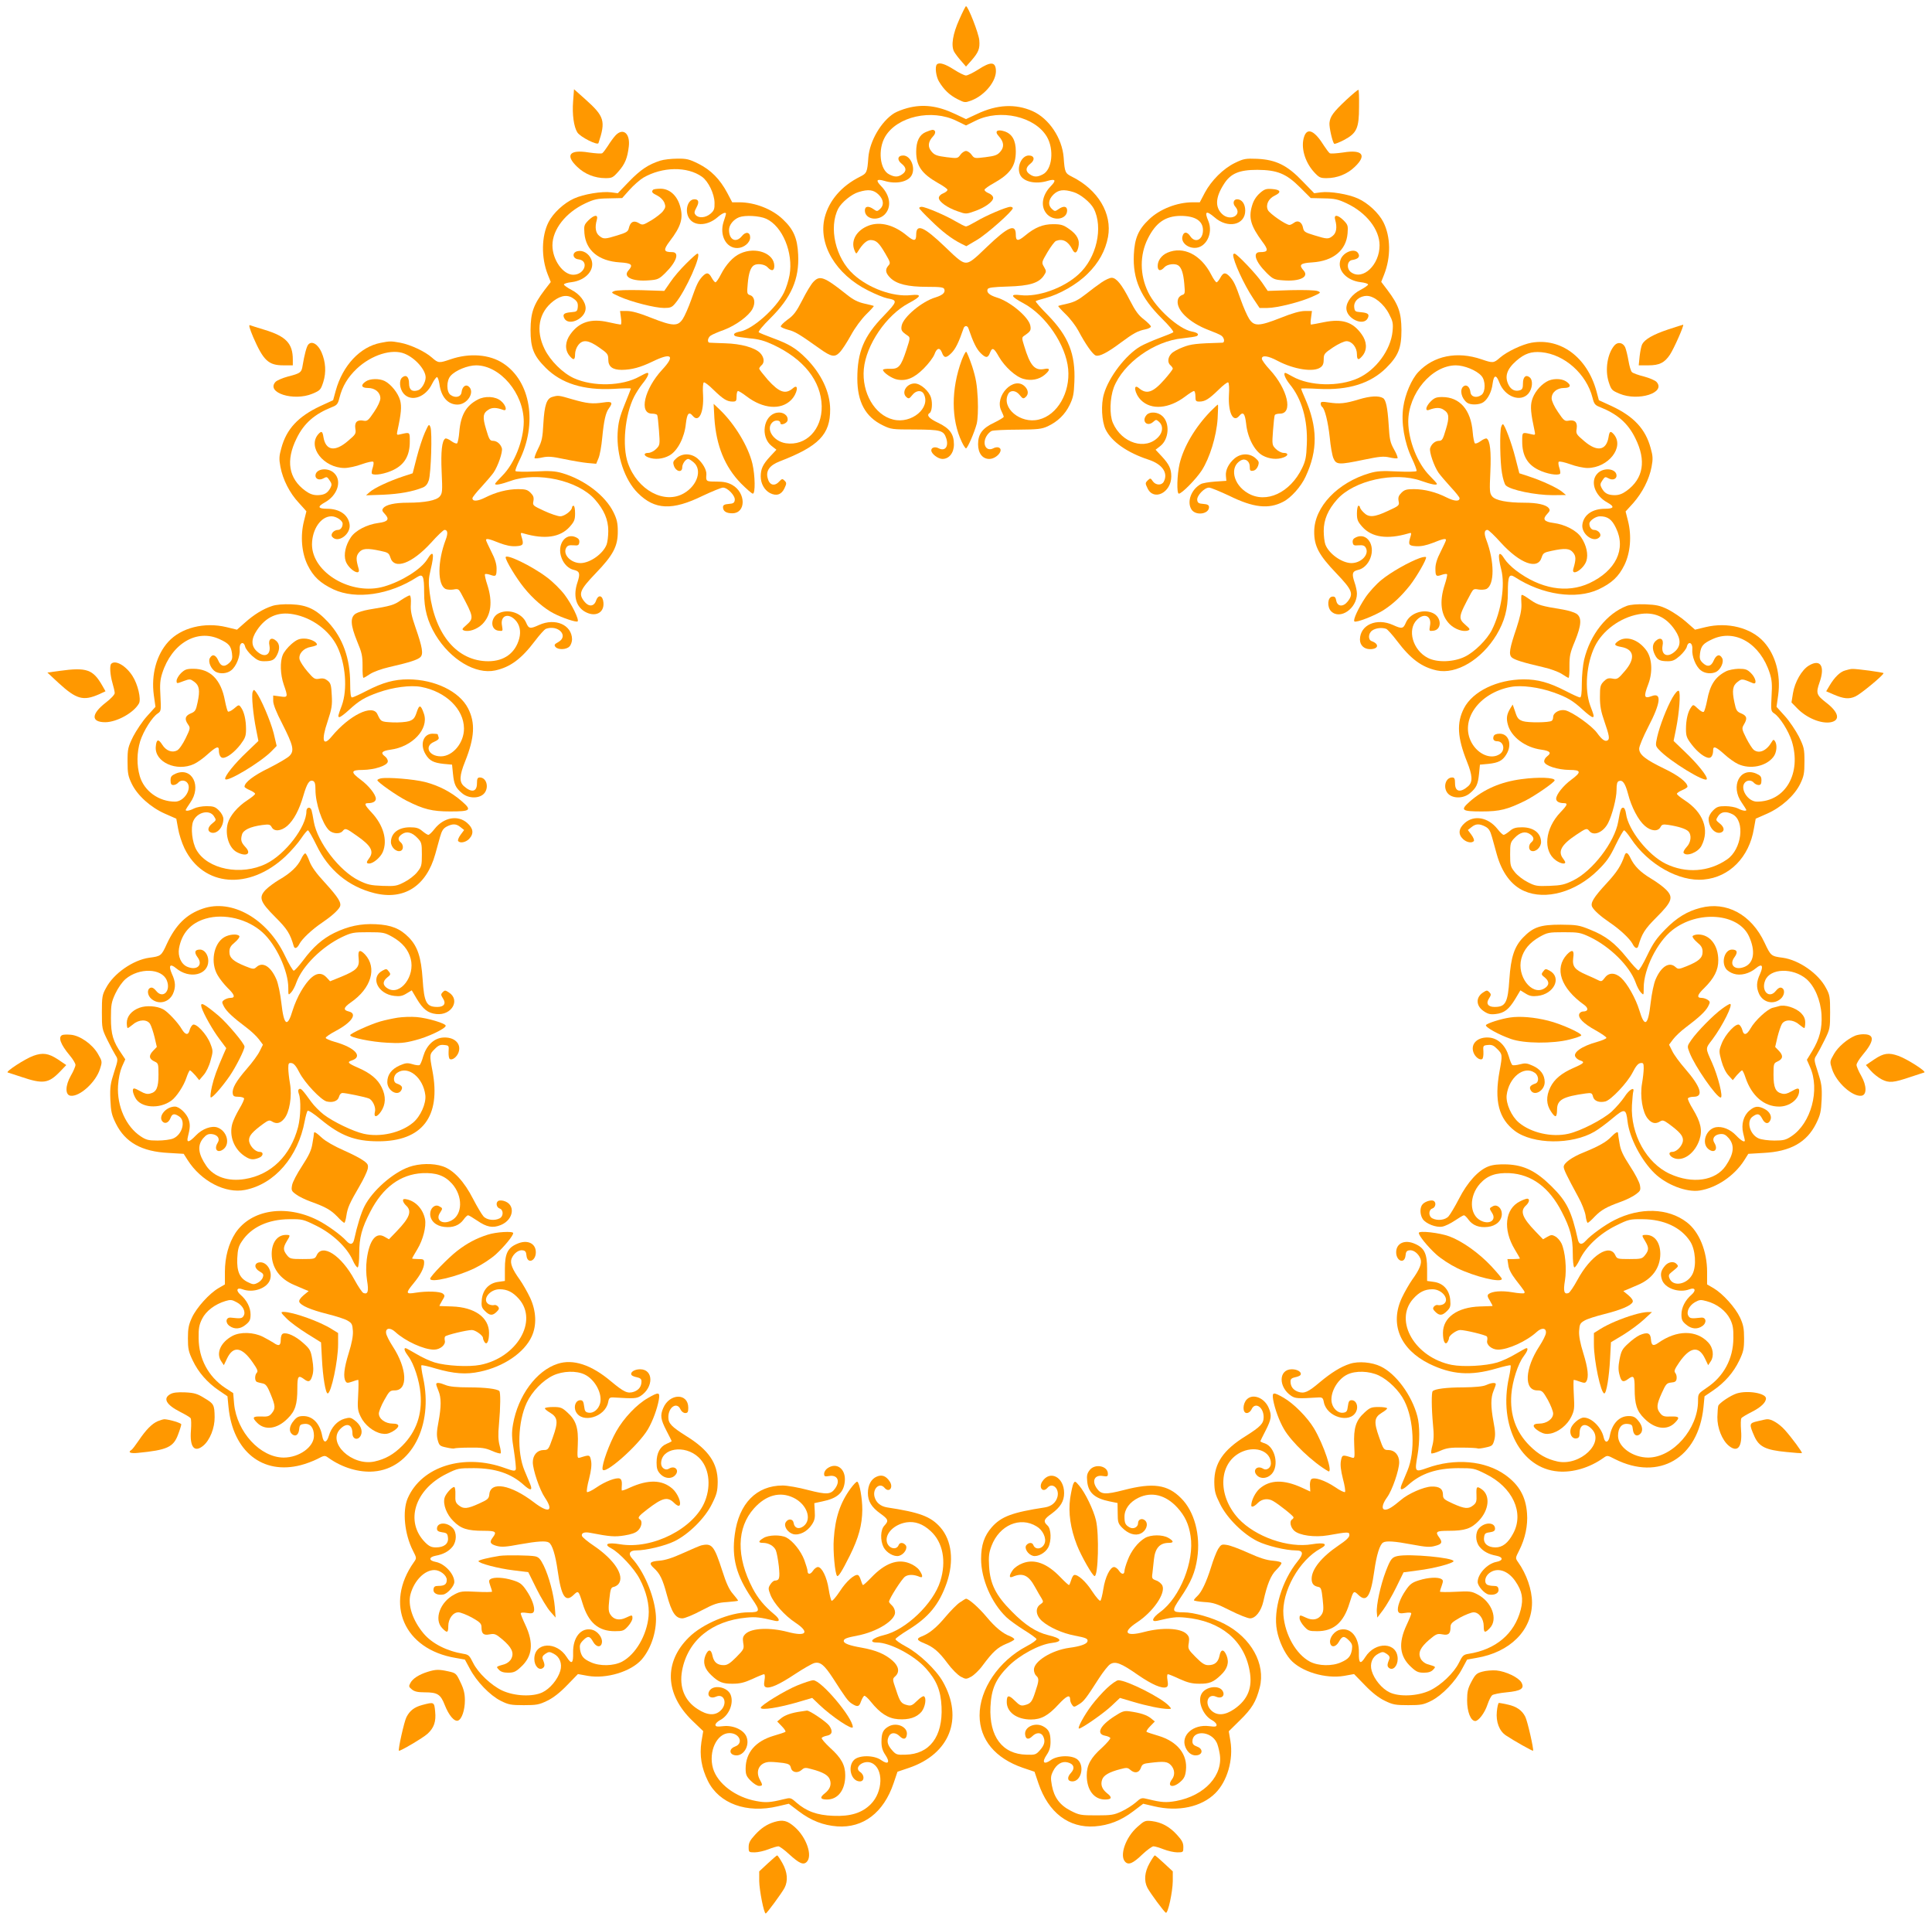 <?xml version="1.0" standalone="no"?>
<!DOCTYPE svg PUBLIC "-//W3C//DTD SVG 20010904//EN"
 "http://www.w3.org/TR/2001/REC-SVG-20010904/DTD/svg10.dtd">
<svg version="1.0" xmlns="http://www.w3.org/2000/svg"
 width="1280pt" height="1272pt" viewBox="0 0 1280 1272"
 preserveAspectRatio="xMidYMid meet">
<g transform="translate(0,1272) scale(0.1,-0.1)"
fill="#ff9800" stroke="none">
<path d="M6356 12592 c-44 -97 -56 -174 -35 -214 8 -14 29 -42 47 -62 l32 -37
33 37 c50 57 60 81 55 138 -4 45 -74 225 -88 225 -3 0 -23 -39 -44 -87z"/>
<path d="M6207 12293 c-14 -14 -6 -80 14 -113 33 -55 70 -90 123 -117 48 -24
49 -24 93 -8 90 35 167 131 161 202 -4 55 -36 55 -116 3 -35 -22 -71 -40 -82
-40 -11 0 -47 18 -81 40 -58 37 -97 49 -112 33z"/>
<path d="M3797 12049 c-7 -87 5 -170 28 -206 20 -31 134 -88 140 -71 49 147
40 177 -89 292 l-73 65 -6 -80z"/>
<path d="M8918 12057 c-86 -81 -106 -109 -110 -152 -2 -30 19 -123 31 -137 3
-4 33 8 66 25 84 45 99 77 99 220 1 60 -1 110 -4 112 -3 2 -40 -29 -82 -68z"/>
<path d="M6011 12004 c-30 -8 -69 -23 -87 -34 -86 -54 -162 -184 -171 -293 -7
-99 -10 -105 -56 -128 -122 -61 -204 -157 -233 -269 -45 -178 73 -377 287
-484 49 -25 106 -48 127 -52 71 -13 69 -20 -25 -118 -130 -134 -173 -238 -173
-413 0 -155 53 -254 168 -310 55 -27 63 -28 212 -28 172 -1 192 -6 209 -58 18
-55 -8 -89 -51 -66 -23 12 -48 5 -48 -14 0 -23 45 -57 74 -57 44 0 76 40 76
96 0 69 -28 107 -106 144 -59 28 -78 50 -55 64 15 10 20 62 10 99 -12 46 -70
97 -109 97 -55 0 -90 -61 -54 -91 14 -12 19 -10 38 14 25 32 61 35 76 8 49
-92 -81 -201 -203 -170 -123 30 -208 179 -194 334 15 161 149 357 296 436 87
46 91 62 15 54 -117 -13 -280 46 -380 138 -119 108 -165 310 -100 436 22 41
89 96 135 109 65 20 99 15 132 -17 34 -34 37 -70 10 -95 -18 -17 -22 -17 -43
-2 -34 24 -58 21 -58 -8 0 -57 83 -74 131 -27 47 48 38 125 -23 188 -38 39
-31 50 21 35 78 -24 157 -7 181 37 27 51 -7 131 -56 131 -37 0 -43 -29 -11
-54 33 -26 34 -50 5 -70 -28 -20 -51 -20 -87 -1 -62 31 -76 165 -27 249 79
135 309 186 472 106 l64 -31 65 32 c162 80 392 27 471 -107 49 -84 35 -218
-27 -249 -36 -19 -59 -19 -87 1 -29 20 -28 44 5 70 32 25 26 54 -11 54 -49 0
-83 -80 -56 -131 24 -44 103 -61 181 -37 52 15 59 4 21 -35 -61 -63 -70 -140
-23 -188 48 -47 131 -30 131 27 0 29 -24 32 -58 8 -21 -15 -25 -15 -43 2 -27
25 -24 61 10 95 33 32 67 37 132 17 46 -13 113 -68 135 -109 65 -126 19 -328
-100 -436 -100 -92 -269 -152 -385 -138 -72 9 -65 -9 20 -54 147 -79 281 -275
296 -436 14 -155 -71 -304 -194 -334 -122 -31 -252 78 -203 170 15 27 51 24
76 -8 19 -24 24 -26 38 -14 22 18 20 47 -4 71 -73 73 -204 -64 -156 -161 9
-18 16 -36 16 -40 0 -4 -29 -22 -64 -39 -77 -36 -106 -75 -106 -142 0 -60 29
-98 74 -98 50 0 100 62 62 76 -8 3 -23 1 -34 -5 -46 -25 -76 24 -48 77 9 17
26 34 38 38 13 4 91 8 173 8 131 1 156 4 196 22 66 31 115 78 146 142 23 47
28 73 31 152 8 185 -39 302 -175 442 -48 48 -84 90 -81 93 3 3 31 12 63 20 94
25 210 91 280 161 74 72 119 154 136 245 28 154 -66 312 -238 398 -46 23 -49
29 -56 128 -10 128 -97 258 -206 307 -113 50 -236 44 -368 -19 l-73 -34 -72
34 c-116 55 -213 67 -317 39z"/>
<path d="M6133 11845 c-42 -18 -63 -61 -63 -130 0 -94 37 -146 144 -207 33
-18 61 -38 63 -44 2 -6 -10 -17 -27 -24 -18 -7 -30 -20 -30 -31 0 -25 56 -65
123 -88 56 -20 58 -20 114 0 67 23 123 63 123 88 0 11 -12 24 -30 31 -17 7
-29 18 -27 24 2 6 30 26 63 44 108 61 144 113 144 209 0 73 -24 116 -75 133
-49 16 -68 0 -38 -32 34 -37 38 -71 11 -102 -19 -23 -35 -29 -98 -37 -73 -9
-75 -9 -93 16 -10 14 -27 25 -37 25 -10 0 -27 -11 -37 -25 -18 -25 -20 -25
-93 -16 -63 8 -79 14 -98 37 -27 31 -24 65 10 101 20 21 18 43 -5 43 -7 -1
-26 -7 -44 -15z"/>
<path d="M4078 11823 c-14 -15 -37 -47 -51 -70 -15 -23 -31 -44 -37 -48 -7 -4
-46 -1 -89 5 -127 21 -159 -17 -77 -95 49 -48 117 -75 187 -75 44 0 50 3 88
46 42 48 58 87 67 164 10 86 -38 126 -88 73z"/>
<path d="M8640 11814 c-23 -69 4 -165 65 -233 34 -37 42 -41 84 -41 70 0 138
27 187 75 82 78 50 116 -77 95 -43 -6 -82 -9 -89 -5 -6 4 -22 25 -37 48 -63
102 -112 125 -133 61z"/>
<path d="M4375 11656 c-79 -25 -131 -60 -206 -137 l-76 -79 -44 6 c-61 8 -183
-12 -246 -41 -67 -30 -139 -97 -169 -157 -47 -92 -49 -235 -5 -346 l20 -50
-41 -53 c-74 -98 -92 -150 -93 -264 0 -120 20 -171 100 -251 104 -104 251
-150 448 -140 64 4 117 5 117 2 0 -2 -19 -50 -42 -107 -34 -84 -42 -120 -46
-186 -8 -149 46 -312 134 -399 112 -112 228 -117 430 -18 62 29 122 54 134 54
31 0 82 -54 78 -82 -2 -19 -10 -24 -40 -26 -28 -2 -38 -8 -38 -21 0 -27 21
-41 61 -41 93 0 92 136 0 188 -29 16 -56 22 -105 22 -68 0 -70 1 -66 47 2 30
-24 76 -60 107 -42 34 -98 35 -137 2 -24 -21 -26 -27 -18 -52 14 -39 55 -47
55 -10 0 24 23 56 40 56 5 0 21 -10 36 -23 57 -49 25 -152 -64 -204 -129 -76
-309 20 -372 200 -39 111 -20 319 41 439 12 24 36 61 53 83 37 45 50 75 35 75
-6 0 -29 -11 -52 -24 -114 -64 -307 -69 -435 -11 -74 34 -156 115 -194 193
-61 124 -39 244 60 319 52 39 97 43 136 12 21 -16 26 -28 24 -53 -3 -28 -6
-31 -43 -34 -49 -4 -60 -14 -46 -41 29 -54 141 -1 141 67 0 43 -39 94 -94 122
-27 14 -49 30 -50 35 0 6 22 13 51 16 96 12 158 84 130 152 -17 39 -56 62 -92
53 -37 -9 -32 -50 8 -54 72 -9 41 -102 -35 -102 -68 0 -138 99 -138 195 0 105
88 217 218 278 58 27 79 32 155 33 l89 2 49 55 c27 30 68 66 91 80 126 73 291
76 389 6 42 -30 82 -113 83 -172 1 -41 -3 -52 -27 -73 -32 -27 -78 -31 -98 -8
-11 13 -10 21 5 49 20 36 15 55 -13 55 -48 0 -68 -85 -31 -132 37 -48 121 -42
184 13 31 27 56 37 56 23 0 -3 -7 -27 -16 -53 -29 -89 17 -176 92 -174 43 1
84 36 84 70 0 36 -29 41 -54 10 -39 -49 -86 -27 -86 40 0 33 29 69 67 84 40
15 135 10 179 -10 108 -49 181 -225 155 -373 -6 -34 -22 -86 -37 -116 -51
-104 -206 -242 -290 -258 -38 -7 -51 -19 -33 -30 7 -4 49 -10 94 -15 62 -5
100 -16 156 -42 204 -95 319 -240 323 -407 3 -155 -104 -266 -238 -246 -83 13
-136 96 -87 140 18 16 51 13 51 -6 0 -19 45 -3 48 18 5 33 -31 58 -72 50 -89
-17 -110 -160 -34 -220 l32 -25 -42 -45 c-48 -52 -62 -82 -62 -132 0 -47 24
-90 61 -110 43 -22 76 -11 96 31 15 32 15 37 1 51 -14 14 -17 14 -36 -6 -31
-34 -65 -24 -76 23 -13 49 13 85 80 111 259 100 335 178 334 345 -1 114 -58
235 -160 338 -66 66 -112 94 -221 134 -46 17 -88 34 -92 38 -5 5 29 46 76 92
140 139 193 260 185 423 -5 107 -30 166 -100 232 -71 69 -187 114 -290 114
l-47 0 -32 61 c-49 92 -109 153 -191 194 -62 31 -80 35 -142 34 -39 0 -89 -6
-111 -13z"/>
<path d="M8182 11641 c-78 -38 -156 -116 -200 -198 l-33 -63 -47 0 c-103 0
-219 -45 -290 -114 -70 -66 -95 -125 -100 -232 -8 -163 45 -284 185 -423 47
-46 81 -87 76 -92 -4 -4 -46 -21 -92 -38 -46 -17 -102 -42 -125 -55 -97 -56
-210 -204 -242 -315 -21 -69 -15 -182 11 -236 40 -81 142 -153 285 -200 91
-30 131 -88 100 -146 -14 -26 -54 -24 -73 4 -14 21 -16 21 -33 5 -17 -17 -17
-20 -1 -53 41 -86 157 -28 157 79 0 50 -14 80 -62 132 l-42 45 32 25 c57 45
64 152 13 198 -30 28 -83 31 -104 8 -37 -41 3 -83 44 -46 18 16 20 16 39 -1
27 -25 25 -67 -5 -99 -84 -91 -243 -43 -302 93 -23 54 -20 163 6 234 62 161
269 309 456 326 45 5 87 11 94 15 18 11 5 23 -33 30 -85 16 -237 152 -289 260
-56 115 -57 247 -2 356 53 106 117 149 216 150 98 0 149 -33 149 -95 0 -64
-52 -88 -84 -40 -21 32 -44 32 -52 -1 -10 -38 31 -76 82 -76 74 0 123 96 90
177 -28 65 -15 73 40 26 88 -78 204 -52 204 44 0 44 -22 75 -54 75 -24 0 -31
-28 -12 -49 50 -56 -35 -101 -89 -47 -46 46 -42 110 14 197 44 70 101 94 221
94 133 -1 192 -25 285 -118 l69 -69 86 -2 c72 -1 95 -6 152 -33 130 -61 218
-173 218 -278 0 -129 -110 -234 -188 -179 -33 23 -28 78 8 82 38 6 52 21 39
43 -20 39 -100 11 -118 -42 -23 -67 38 -136 132 -148 29 -3 51 -10 51 -16 -1
-5 -23 -21 -50 -35 -55 -28 -94 -79 -94 -122 0 -68 112 -121 141 -67 14 27 3
37 -46 41 -37 3 -40 6 -43 34 -4 40 35 74 84 74 47 0 113 -53 147 -120 25 -48
28 -62 23 -115 -12 -123 -110 -256 -228 -310 -128 -58 -321 -53 -435 11 -23
13 -44 24 -47 24 -16 0 -2 -36 28 -74 81 -98 121 -238 114 -399 -3 -85 -9
-111 -31 -157 -79 -164 -238 -238 -359 -167 -99 57 -124 176 -46 218 29 15 58
-6 58 -42 0 -26 3 -30 22 -27 14 2 26 14 33 32 8 25 6 31 -18 52 -39 33 -95
32 -137 -2 -40 -34 -62 -78 -58 -117 l3 -32 -75 -5 c-41 -3 -84 -10 -95 -17
-64 -36 -93 -118 -61 -168 28 -43 116 -31 116 16 0 13 -10 19 -37 21 -31 2
-39 7 -41 26 -4 28 47 82 78 82 12 0 72 -25 134 -54 160 -79 261 -90 357 -40
52 26 119 101 149 167 82 175 80 328 -5 521 -14 31 -25 59 -25 62 0 2 53 2
118 -2 196 -10 343 36 447 140 80 80 100 131 100 251 -1 114 -19 166 -93 264
l-41 54 19 48 c46 117 44 251 -5 348 -30 59 -101 126 -168 156 -63 29 -185 49
-246 41 l-44 -6 -77 79 c-101 106 -176 143 -300 149 -78 3 -90 1 -148 -27z"/>
<path d="M4327 11463 c-13 -13 -7 -22 27 -38 20 -10 39 -29 47 -46 10 -26 9
-34 -8 -57 -11 -15 -46 -42 -77 -61 -56 -33 -59 -34 -85 -18 -33 19 -55 8 -65
-35 -5 -22 -16 -29 -75 -47 -84 -26 -93 -26 -121 -3 -24 19 -30 57 -16 105 11
38 -16 36 -56 -3 -28 -29 -30 -35 -26 -86 10 -113 94 -183 234 -192 80 -5 91
-16 57 -54 -38 -43 27 -74 136 -65 58 4 67 8 108 48 76 75 97 139 46 139 -57
0 -60 14 -16 72 76 99 92 154 68 235 -21 70 -70 113 -129 113 -23 0 -46 -3
-49 -7z"/>
<path d="M8346 11440 c-24 -22 -41 -48 -51 -83 -24 -80 -8 -134 67 -236 44
-58 41 -71 -14 -71 -52 0 -31 -64 45 -139 41 -40 50 -44 108 -48 109 -9 174
22 136 65 -34 38 -23 49 58 54 138 9 224 80 233 192 4 51 2 57 -26 86 -40 39
-67 41 -56 3 14 -48 8 -86 -16 -105 -28 -23 -37 -23 -121 3 -63 19 -71 24 -76
50 -7 38 -34 53 -59 34 -11 -8 -24 -15 -31 -15 -23 0 -132 75 -143 99 -16 35
4 76 47 96 45 22 37 39 -19 43 -40 3 -51 -1 -82 -28z"/>
<path d="M6090 11342 c0 -5 35 -42 78 -83 76 -75 137 -121 200 -153 l34 -17
71 42 c66 39 237 191 237 210 0 5 -7 9 -16 9 -26 0 -164 -59 -225 -96 -31 -18
-62 -34 -69 -34 -7 0 -38 16 -69 34 -61 37 -199 96 -225 96 -9 0 -16 -4 -16
-8z"/>
<path d="M5756 11226 c-80 -30 -120 -98 -96 -161 11 -28 13 -29 24 -11 30 50
59 76 84 76 37 -1 55 -17 97 -89 34 -58 36 -64 21 -80 -23 -26 -20 -49 12 -81
42 -42 117 -60 244 -60 88 0 110 -3 114 -15 9 -22 -10 -40 -58 -55 -89 -26
-212 -129 -224 -186 -6 -31 -2 -39 39 -67 18 -12 18 -16 -8 -95 -36 -110 -51
-127 -109 -125 -25 1 -46 -2 -46 -7 0 -17 60 -58 94 -64 61 -12 113 10 176 73
31 31 63 73 71 94 15 42 35 48 49 13 14 -39 28 -40 64 -4 27 28 47 67 81 166
2 6 9 12 15 12 6 0 13 -6 15 -12 34 -99 54 -138 81 -166 36 -36 50 -35 64 4
14 35 25 30 58 -29 38 -66 112 -134 164 -147 50 -14 102 -4 139 27 38 32 37
47 -1 39 -65 -13 -95 21 -135 154 -16 51 -16 55 2 67 41 28 45 35 39 67 -12
57 -135 160 -224 186 -47 15 -67 33 -59 54 4 11 35 15 134 18 143 4 206 23
239 73 17 26 17 29 1 57 -17 29 -17 30 23 98 22 37 47 70 56 74 44 17 80 -1
108 -55 16 -32 30 -28 40 12 12 48 -7 85 -62 123 -37 26 -53 31 -105 31 -67 0
-120 -21 -186 -76 -47 -39 -61 -37 -61 6 0 76 -50 55 -191 -80 -89 -87 -114
-105 -139 -105 -25 0 -50 18 -139 105 -141 135 -191 156 -191 80 0 -43 -14
-45 -61 -6 -85 71 -177 95 -253 67z"/>
<path d="M4905 11041 c-48 -21 -96 -74 -130 -141 -14 -28 -30 -50 -35 -50 -5
0 -16 14 -25 30 -19 36 -34 38 -62 8 -28 -31 -38 -53 -74 -155 -17 -48 -42
-105 -55 -125 -33 -51 -65 -50 -210 7 -77 31 -128 45 -160 45 l-46 0 6 -45 c4
-26 3 -45 -2 -45 -5 0 -42 7 -82 16 -115 26 -193 1 -251 -80 -35 -48 -38 -101
-8 -140 28 -35 39 -33 39 8 0 19 9 45 21 60 30 39 68 34 139 -16 55 -38 60
-45 60 -79 0 -48 28 -69 90 -69 66 1 122 16 203 55 127 62 152 40 64 -54 -118
-128 -156 -291 -67 -291 16 0 31 -4 34 -9 3 -4 8 -51 12 -104 7 -93 6 -96 -19
-121 -14 -14 -37 -26 -52 -26 -32 0 -32 -18 1 -30 42 -16 96 -11 139 13 54 30
100 119 109 210 8 69 20 83 46 52 40 -48 74 23 68 138 -3 43 -1 80 5 84 5 3
34 -19 65 -50 64 -62 89 -77 126 -77 23 0 26 4 26 35 0 19 4 35 10 35 5 0 31
-16 57 -36 108 -82 226 -92 294 -24 43 43 54 115 12 78 -49 -42 -90 -28 -166
56 -31 36 -57 69 -57 74 0 5 7 15 15 22 22 18 18 54 -9 82 -36 36 -127 61
-231 64 -49 2 -96 3 -102 4 -20 0 -15 34 7 48 11 7 50 24 87 37 79 30 163 92
188 138 22 41 14 83 -16 92 -20 7 -21 12 -15 77 6 69 19 106 40 120 22 15 73
8 91 -12 26 -29 45 -25 45 8 0 84 -123 130 -225 83z"/>
<path d="M7734 11046 c-39 -17 -64 -52 -64 -88 0 -33 19 -37 45 -8 18 20 69
27 91 12 21 -14 34 -51 40 -120 6 -65 5 -70 -14 -76 -12 -4 -24 -16 -27 -27
-21 -65 70 -156 207 -207 32 -12 67 -27 78 -34 22 -14 27 -48 8 -48 -174 -5
-208 -9 -261 -30 -32 -12 -67 -31 -77 -43 -24 -25 -26 -60 -5 -77 8 -7 15 -17
15 -22 0 -5 -25 -38 -56 -73 -75 -85 -117 -99 -167 -57 -42 37 -31 -35 12 -78
68 -68 186 -58 294 24 26 20 52 36 57 36 6 0 10 -16 10 -35 0 -31 3 -35 26
-35 37 0 62 15 126 77 31 31 60 53 65 50 6 -4 8 -41 5 -84 -6 -115 28 -186 68
-138 26 31 38 17 46 -52 9 -91 55 -180 109 -210 43 -24 97 -29 139 -13 33 12
33 30 1 30 -15 0 -38 12 -52 26 -25 25 -26 28 -19 121 4 53 9 100 12 104 3 5
18 9 34 9 89 0 51 163 -67 291 -29 31 -53 64 -53 73 0 25 41 20 106 -15 107
-56 236 -76 282 -43 16 11 22 25 22 53 0 36 4 41 62 80 35 23 73 41 89 41 36
0 69 -41 69 -86 0 -41 11 -43 39 -8 30 39 27 92 -8 140 -58 82 -129 104 -249
80 -43 -9 -82 -16 -86 -16 -4 0 -4 20 0 45 l6 45 -46 0 c-32 0 -83 -14 -160
-45 -145 -57 -177 -58 -210 -7 -13 20 -38 77 -55 125 -36 102 -46 124 -74 155
-28 30 -43 28 -62 -8 -9 -16 -20 -30 -25 -30 -5 0 -21 22 -35 50 -68 133 -185
192 -291 146z"/>
<path d="M4546 10974 c-37 -36 -84 -91 -105 -123 l-40 -58 -153 5 c-89 2 -163
0 -178 -6 -24 -10 -22 -11 35 -37 78 -35 235 -75 295 -75 41 0 52 4 74 31 68
80 179 329 147 329 -6 0 -39 -30 -75 -66z"/>
<path d="M8170 11032 c0 -41 72 -198 133 -289 l42 -63 51 0 c64 0 219 39 299
75 57 26 59 27 35 37 -15 6 -89 8 -178 6 l-153 -5 -38 56 c-39 57 -167 191
-182 191 -5 0 -9 -4 -9 -8z"/>
<path d="M5389 10853 c-15 -15 -48 -70 -74 -122 -39 -76 -57 -100 -97 -128
-27 -20 -47 -40 -45 -46 1 -5 24 -15 50 -22 44 -11 72 -28 207 -124 77 -55
101 -60 134 -24 15 15 48 66 74 113 27 50 70 107 101 138 30 29 52 54 50 55
-2 2 -30 9 -62 16 -44 10 -74 25 -120 62 -146 116 -176 127 -218 82z"/>
<path d="M7299 10850 c-24 -16 -72 -52 -106 -79 -47 -37 -76 -52 -120 -62 -32
-7 -60 -14 -62 -16 -2 -1 20 -26 50 -55 30 -29 67 -78 83 -108 47 -89 96 -159
116 -165 24 -8 77 19 165 85 84 62 112 78 162 88 21 4 38 13 38 19 0 6 -21 27
-46 47 -36 27 -57 56 -94 128 -53 104 -89 148 -120 148 -12 0 -41 -13 -66 -30z"/>
<path d="M1677 10488 c68 -156 101 -188 201 -188 l62 0 0 38 c0 107 -45 154
-186 197 -46 14 -91 28 -98 31 -10 4 -2 -23 21 -78z"/>
<path d="M11050 10537 c-98 -33 -152 -64 -170 -97 -6 -11 -13 -46 -17 -80 l-6
-60 64 0 c73 0 107 17 143 71 26 39 97 199 87 198 -3 0 -49 -15 -101 -32z"/>
<path d="M2522 10449 c-136 -26 -252 -150 -298 -318 l-17 -62 -85 -39 c-147
-69 -224 -152 -258 -278 -15 -53 -16 -72 -6 -125 16 -84 61 -173 122 -238 27
-30 50 -55 50 -56 0 -1 -7 -30 -16 -64 -25 -99 -16 -210 24 -292 38 -77 83
-119 171 -161 149 -69 372 -37 554 81 39 25 47 9 47 -103 0 -109 22 -190 75
-279 99 -164 266 -264 396 -236 100 22 173 76 263 195 30 40 63 76 71 80 82
31 156 -46 84 -87 -26 -14 -29 -20 -19 -32 17 -21 73 -19 93 3 10 10 17 32 17
48 -2 95 -111 143 -219 94 -59 -27 -68 -25 -85 15 -26 62 -114 94 -179 64 -59
-27 -61 -111 -3 -117 28 -3 28 -3 22 33 -13 65 38 88 86 40 31 -31 41 -76 28
-125 -26 -96 -100 -150 -205 -150 -204 0 -352 173 -388 451 -9 72 -8 96 6 155
27 111 18 136 -23 68 -41 -65 -168 -145 -285 -179 -215 -63 -478 91 -478 279
1 101 59 186 129 186 32 0 74 -28 74 -49 0 -23 -14 -41 -30 -41 -29 0 -53 -29
-39 -46 38 -46 126 19 115 84 -10 63 -67 102 -150 102 -60 0 -65 14 -14 42 84
46 115 142 63 193 -41 42 -125 31 -125 -16 0 -22 26 -32 50 -19 26 14 27 13
45 -14 14 -20 14 -29 4 -48 -19 -35 -40 -47 -85 -48 -30 0 -52 8 -81 29 -111
81 -131 200 -58 347 49 101 120 162 236 208 31 12 38 20 48 61 19 76 55 136
115 193 97 91 233 134 317 99 71 -29 139 -107 139 -157 0 -32 -27 -78 -50 -85
-40 -13 -60 3 -60 46 0 43 -20 60 -45 39 -23 -19 -18 -75 9 -107 50 -58 146
-25 189 65 12 24 27 44 32 44 6 -1 12 -21 16 -44 11 -87 56 -138 120 -138 66
0 118 84 74 120 -20 17 -43 -2 -47 -38 -4 -32 -41 -41 -73 -18 -28 20 -28 95
0 126 32 37 114 70 170 70 159 -1 315 -186 315 -374 -1 -123 -61 -276 -142
-357 -27 -27 -48 -51 -48 -54 0 -11 37 -4 105 20 175 62 444 3 556 -123 61
-69 89 -134 89 -209 0 -34 -5 -74 -11 -90 -23 -61 -109 -122 -172 -123 -65 0
-120 57 -96 101 8 15 19 19 47 17 32 -3 37 0 40 19 2 16 -4 26 -22 34 -71 33
-129 -50 -95 -138 15 -40 47 -71 81 -78 39 -9 43 -25 24 -82 -29 -86 -12 -157
46 -193 68 -41 132 -12 126 58 -4 49 -34 57 -49 13 -14 -40 -49 -42 -78 -5
-40 51 -30 76 75 186 118 122 148 181 147 280 0 52 -6 79 -28 124 -54 111
-193 217 -340 260 -48 14 -83 16 -182 11 -68 -3 -125 -2 -128 3 -3 4 9 35 25
68 122 245 76 526 -106 645 -90 60 -224 70 -349 27 -76 -26 -81 -26 -123 11
-46 41 -142 86 -211 99 -60 11 -69 11 -129 -1z"/>
<path d="M10147 10450 c-62 -11 -163 -59 -209 -99 -42 -37 -47 -37 -123 -11
-161 55 -316 24 -418 -84 -45 -47 -88 -148 -100 -233 -15 -102 7 -234 57 -339
20 -42 34 -80 31 -84 -3 -5 -60 -6 -128 -3 -99 5 -134 3 -182 -11 -213 -62
-367 -224 -368 -386 -1 -97 30 -156 147 -278 105 -110 115 -135 75 -186 -30
-38 -68 -35 -76 5 -4 23 -10 29 -27 27 -31 -4 -35 -69 -7 -97 59 -59 171 18
171 117 0 16 -7 50 -16 75 -19 57 -15 73 24 82 34 7 66 38 81 78 34 88 -24
171 -95 138 -18 -8 -24 -18 -22 -34 3 -19 8 -22 40 -19 28 2 39 -2 47 -17 24
-44 -31 -101 -96 -101 -63 1 -149 62 -172 123 -6 16 -11 56 -11 90 0 75 28
140 89 209 112 126 381 185 556 123 68 -24 105 -31 105 -20 0 3 -21 27 -48 54
-81 81 -141 234 -142 357 0 188 156 373 315 374 56 0 138 -33 170 -70 28 -31
28 -106 0 -126 -32 -23 -69 -14 -73 18 -4 36 -27 55 -47 38 -26 -22 -13 -78
24 -107 23 -17 82 -16 109 3 30 21 55 70 61 123 8 59 24 62 45 6 36 -93 140
-132 192 -72 27 32 32 88 9 107 -25 21 -45 4 -45 -39 0 -31 -4 -41 -20 -46
-31 -10 -59 3 -75 35 -28 55 -13 104 51 160 55 48 99 63 166 57 153 -14 299
-144 339 -302 10 -41 17 -49 48 -61 116 -46 187 -107 236 -208 73 -147 53
-266 -58 -347 -29 -21 -51 -29 -81 -29 -45 1 -66 13 -85 48 -10 19 -10 28 4
48 18 27 19 28 45 14 24 -13 50 -3 50 19 0 47 -84 58 -125 16 -52 -51 -21
-147 63 -193 51 -28 46 -42 -14 -42 -83 0 -140 -39 -150 -102 -11 -65 77 -130
115 -84 14 17 -10 46 -39 46 -16 0 -30 18 -30 41 0 20 42 49 70 49 51 0 79
-20 106 -77 69 -140 -1 -284 -176 -366 -149 -69 -325 -38 -487 85 -29 22 -62
55 -74 74 -40 65 -50 37 -23 -68 27 -104 0 -278 -62 -401 -33 -65 -115 -146
-179 -177 -73 -36 -184 -40 -245 -8 -100 51 -139 187 -72 253 48 48 99 25 86
-40 -6 -36 -6 -36 22 -33 58 6 56 90 -3 117 -65 30 -153 -2 -179 -64 -17 -40
-26 -42 -85 -15 -109 49 -218 1 -219 -96 0 -38 27 -64 67 -64 56 0 63 34 11
53 -26 9 -23 53 4 71 23 16 64 21 93 10 8 -4 41 -40 71 -80 90 -119 163 -173
263 -195 130 -28 297 72 396 236 53 89 75 170 75 279 0 112 8 128 47 103 182
-118 405 -150 554 -81 88 42 133 84 171 161 40 82 49 193 24 292 l-16 63 51
56 c61 70 105 156 121 239 10 53 9 72 -6 125 -34 126 -111 209 -258 278 l-85
39 -17 63 c-62 222 -236 351 -429 318z"/>
<path d="M2042 10437 c-11 -12 -26 -71 -37 -138 -7 -46 -14 -52 -97 -73 -37
-10 -74 -26 -83 -36 -64 -71 120 -130 245 -78 52 22 55 26 72 78 20 64 16 132
-12 197 -24 54 -65 78 -88 50z"/>
<path d="M10697 10433 c-47 -53 -65 -162 -39 -243 17 -52 20 -56 72 -78 125
-52 309 7 245 78 -9 10 -46 26 -83 36 -37 9 -73 22 -80 29 -7 6 -17 40 -23 76
-6 35 -16 75 -22 89 -15 31 -48 37 -70 13z"/>
<path d="M6371 10333 c-70 -192 -70 -390 1 -540 11 -24 24 -43 28 -43 10 0 56
106 71 163 7 31 10 90 7 165 -5 95 -12 136 -37 215 -18 53 -36 97 -40 97 -5 0
-18 -26 -30 -57z"/>
<path d="M2423 10193 c-36 -24 -29 -43 15 -43 47 0 82 -29 82 -69 0 -16 -17
-54 -42 -90 -36 -54 -45 -62 -67 -58 -44 9 -63 -9 -57 -51 6 -35 3 -39 -50
-84 -85 -73 -146 -63 -161 26 -6 40 -13 44 -35 19 -72 -84 36 -222 174 -223
26 0 78 11 115 25 37 13 71 21 76 16 4 -4 2 -22 -4 -40 -6 -17 -8 -35 -5 -39
15 -14 90 -1 144 26 73 36 107 95 107 187 0 64 2 63 -59 49 -28 -7 -29 -6 -23
22 25 115 29 161 18 202 -13 47 -59 106 -102 128 -36 18 -98 17 -126 -3z"/>
<path d="M10245 10191 c-45 -27 -83 -76 -96 -124 -11 -40 -7 -86 18 -201 6
-28 5 -29 -23 -22 -61 14 -59 15 -59 -49 0 -92 34 -151 107 -187 54 -27 129
-40 144 -26 3 4 1 22 -5 39 -6 18 -8 36 -4 40 5 5 39 -3 76 -16 37 -14 89 -25
115 -25 138 1 246 139 174 223 -22 25 -29 21 -35 -19 -15 -89 -76 -99 -161
-26 -53 45 -56 49 -50 84 6 42 -13 60 -57 51 -22 -4 -31 4 -67 58 -25 36 -42
74 -42 90 0 40 35 69 82 69 45 0 51 19 13 44 -33 21 -93 20 -130 -3z"/>
<path d="M3660 10091 c-38 -10 -53 -54 -60 -176 -5 -95 -10 -118 -35 -167 -16
-32 -26 -60 -23 -63 3 -3 26 -1 52 5 38 8 64 6 144 -11 53 -11 123 -23 155
-26 l57 -5 15 36 c9 20 20 82 25 137 11 114 23 166 44 194 29 39 21 48 -36 39
-74 -11 -108 -7 -206 21 -92 27 -93 27 -132 16z"/>
<path d="M9005 10075 c-92 -28 -129 -32 -202 -21 -44 7 -53 5 -53 -7 0 -9 4
-18 9 -22 18 -11 40 -101 51 -203 5 -56 16 -118 24 -137 19 -44 35 -45 203
-10 102 21 129 24 169 15 26 -6 49 -8 53 -5 3 4 -7 30 -23 58 -26 46 -30 66
-36 167 -7 109 -18 162 -37 173 -28 17 -85 14 -158 -8z"/>
<path d="M3165 10073 c-77 -40 -113 -103 -122 -214 -3 -38 -10 -72 -15 -76 -6
-3 -23 4 -39 16 -16 12 -34 19 -39 16 -22 -14 -30 -85 -24 -220 6 -128 5 -142
-12 -163 -22 -27 -100 -42 -214 -42 -84 0 -142 -13 -160 -35 -11 -13 -9 -20
10 -40 32 -34 21 -51 -42 -59 -77 -10 -154 -50 -184 -96 -35 -52 -48 -113 -34
-156 19 -56 102 -106 86 -51 -18 61 -18 83 2 107 22 28 55 30 143 11 49 -10
56 -15 65 -43 25 -85 143 -42 270 97 42 47 82 85 89 85 21 0 24 -23 8 -65 -55
-145 -55 -297 -2 -326 11 -5 34 -7 53 -4 30 6 35 3 49 -22 87 -162 88 -168 35
-215 -27 -23 -29 -28 -15 -34 32 -12 87 7 122 41 59 59 70 148 34 260 -12 36
-19 68 -16 71 3 4 19 2 36 -4 37 -13 41 -9 41 43 0 29 -11 65 -35 111 -19 38
-35 72 -35 77 0 12 21 8 87 -19 45 -17 78 -24 111 -22 50 3 54 10 36 67 -6 22
-5 24 17 17 137 -40 240 -26 303 44 31 35 36 47 36 90 0 28 -4 50 -10 50 -5 0
-10 -5 -10 -10 0 -22 -50 -60 -78 -60 -16 0 -64 16 -107 36 -75 35 -77 36 -71
65 4 24 0 36 -19 55 -20 20 -34 24 -82 24 -71 0 -148 -20 -219 -56 -50 -25
-84 -27 -84 -4 0 6 26 39 58 73 31 34 68 77 81 95 30 43 63 139 56 163 -9 29
-34 49 -59 49 -20 0 -26 10 -45 75 -25 82 -22 108 15 131 23 16 54 15 97 -1
30 -12 20 31 -14 59 -36 31 -106 35 -154 9z"/>
<path d="M9479 10061 c-33 -33 -40 -67 -11 -56 42 16 73 17 96 1 37 -23 40
-49 15 -131 -19 -65 -25 -75 -45 -75 -25 0 -50 -20 -59 -49 -7 -24 26 -120 56
-163 13 -18 50 -61 81 -95 32 -34 58 -67 58 -73 0 -23 -34 -21 -84 4 -71 36
-148 56 -219 56 -48 0 -62 -4 -82 -24 -19 -19 -23 -31 -19 -55 6 -29 4 -31
-70 -65 -91 -43 -128 -45 -161 -11 -14 13 -25 29 -25 35 0 5 -4 10 -10 10 -5
0 -10 -22 -10 -50 0 -43 5 -55 36 -90 63 -70 166 -84 303 -44 22 7 23 5 17
-17 -18 -57 -14 -64 36 -67 33 -2 66 5 111 22 66 27 87 31 87 19 0 -5 -16 -39
-35 -77 -24 -46 -35 -82 -35 -111 0 -52 4 -56 41 -43 17 6 33 8 36 4 3 -3 -4
-35 -16 -71 -36 -112 -25 -201 34 -260 35 -34 90 -53 122 -41 14 6 12 11 -15
34 -53 47 -52 53 35 215 14 25 19 28 49 22 19 -3 42 -1 53 4 53 29 53 181 -2
326 -16 42 -13 65 8 65 7 0 47 -38 89 -85 127 -139 245 -182 270 -97 9 28 16
33 65 43 88 19 121 17 143 -11 20 -24 20 -46 2 -107 -16 -55 67 -5 86 51 14
43 1 104 -34 156 -30 46 -107 86 -184 96 -63 8 -74 25 -42 59 19 20 21 27 10
40 -18 22 -76 35 -160 35 -114 0 -192 15 -214 42 -17 21 -18 35 -12 163 6 135
-2 206 -24 220 -5 3 -23 -4 -39 -16 -16 -12 -33 -19 -39 -16 -5 4 -12 37 -15
75 -12 148 -86 232 -202 232 -38 0 -52 -5 -76 -29z"/>
<path d="M4733 9950 c12 -182 69 -322 176 -432 37 -37 72 -68 79 -68 17 0 15
120 -3 198 -27 114 -117 263 -215 357 l-42 40 5 -95z"/>
<path d="M8018 9993 c-102 -106 -176 -233 -203 -345 -17 -73 -20 -198 -5 -198
20 0 113 95 152 154 53 83 97 225 105 342 3 52 4 94 2 94 -3 0 -25 -21 -51
-47z"/>
<path d="M2815 9855 c-15 -33 -39 -107 -54 -165 l-27 -105 -64 -21 c-88 -29
-190 -76 -220 -103 l-25 -22 115 4 c106 5 193 20 262 48 19 8 31 23 39 48 15
49 23 319 11 351 -10 24 -11 22 -37 -35z"/>
<path d="M9946 9893 c-11 -28 -8 -237 5 -307 6 -37 17 -73 25 -81 31 -31 197
-65 312 -65 l87 1 -25 21 c-31 26 -134 74 -220 102 l-64 21 -27 105 c-24 95
-71 220 -82 220 -3 0 -8 -7 -11 -17z"/>
<path d="M3350 9028 c0 -21 70 -137 121 -200 59 -74 136 -140 199 -172 56 -29
149 -60 157 -52 11 11 -38 112 -86 176 -27 36 -80 88 -118 116 -99 75 -273
159 -273 132z"/>
<path d="M9408 9024 c-71 -25 -193 -94 -255 -145 -34 -27 -82 -80 -107 -117
-46 -69 -83 -148 -73 -158 11 -11 136 38 194 75 66 43 116 91 174 163 45 58
112 174 107 187 -1 4 -20 2 -40 -5z"/>
<path d="M2657 8745 c-46 -33 -67 -39 -214 -63 -34 -6 -73 -18 -87 -27 -37
-25 -34 -75 10 -183 32 -76 36 -97 36 -164 -1 -43 2 -78 6 -78 4 0 24 12 45
26 22 14 76 34 125 45 136 31 190 49 207 66 21 20 14 64 -32 196 -27 78 -34
112 -31 155 2 32 -1 56 -7 58 -5 1 -31 -13 -58 -31z"/>
<path d="M10079 8773 c-1 -5 -1 -31 1 -59 1 -36 -9 -81 -33 -155 -46 -135 -52
-173 -32 -193 17 -16 72 -34 207 -65 49 -11 103 -31 125 -45 21 -14 41 -26 45
-26 4 0 7 35 6 78 0 67 4 88 36 164 44 108 47 158 10 183 -14 9 -53 21 -87 27
-147 24 -168 30 -217 64 -52 36 -59 39 -61 27z"/>
<path d="M1803 8706 c-59 -19 -121 -57 -181 -111 l-52 -46 -70 17 c-146 35
-300 -4 -385 -97 -79 -87 -114 -219 -96 -353 l11 -78 -55 -61 c-31 -34 -72
-96 -93 -136 -34 -70 -37 -81 -37 -165 0 -79 4 -98 28 -148 38 -78 125 -156
220 -198 l75 -33 12 -66 c6 -36 25 -95 42 -130 124 -256 429 -280 670 -53 37
35 83 88 103 118 20 30 40 54 45 54 5 0 30 -44 56 -97 79 -165 212 -276 384
-319 196 -49 345 46 404 259 9 31 23 82 31 112 12 43 22 58 45 70 39 20 63 19
91 -4 l24 -19 -23 -31 c-13 -17 -20 -36 -17 -41 11 -18 51 -10 73 13 33 35 28
70 -13 106 -62 54 -155 37 -216 -40 -17 -22 -35 -39 -41 -39 -6 0 -23 11 -40
25 -23 20 -41 25 -82 25 -76 0 -125 -38 -126 -97 0 -36 37 -70 65 -59 19 7 19
40 0 56 -22 18 -18 37 9 55 31 21 66 12 102 -26 27 -28 29 -36 29 -109 0 -72
-2 -81 -31 -117 -16 -21 -55 -51 -85 -66 -50 -26 -61 -28 -145 -25 -78 3 -100
8 -157 36 -128 63 -274 253 -298 389 -5 32 -12 66 -15 76 -8 26 -34 21 -34 -7
0 -103 -139 -284 -266 -347 -166 -82 -390 -38 -463 92 -28 50 -39 146 -21 189
25 60 107 80 137 34 17 -26 16 -27 -10 -48 -32 -25 -35 -52 -8 -61 39 -12 81
36 81 91 0 15 -12 38 -29 55 -25 25 -37 29 -83 29 -29 0 -66 -7 -82 -15 -28
-15 -56 -20 -56 -10 0 2 14 24 31 49 76 108 12 237 -96 192 -29 -13 -35 -20
-35 -45 0 -24 5 -31 19 -31 10 0 24 7 31 15 15 18 42 19 58 3 38 -38 -16 -128
-78 -128 -108 0 -205 70 -234 169 -21 73 -20 156 3 232 22 68 79 159 116 183
22 15 23 19 18 114 -5 78 -2 110 12 153 63 197 230 295 380 225 61 -28 75 -44
82 -94 4 -32 1 -44 -16 -61 -32 -32 -58 -27 -75 14 -17 39 -40 45 -56 15 -13
-24 9 -73 39 -90 31 -16 76 -12 103 10 33 25 60 93 56 139 -4 43 26 58 36 18
3 -14 24 -41 46 -61 32 -28 48 -36 79 -36 53 0 69 8 86 41 20 39 19 73 -5 94
-31 28 -54 12 -45 -31 11 -62 -31 -84 -80 -41 -42 36 -43 83 -3 142 60 90 140
125 242 106 123 -22 238 -107 290 -213 56 -115 69 -284 31 -390 -27 -71 -28
-78 -16 -78 7 0 36 22 64 48 65 60 103 83 193 115 98 35 214 50 284 37 164
-31 283 -147 284 -275 1 -95 -74 -185 -153 -185 -81 0 -112 68 -45 96 25 11
34 20 30 30 -3 9 -6 18 -6 20 0 2 -15 4 -34 4 -62 0 -86 -72 -46 -137 25 -42
53 -56 120 -63 l55 -5 6 -60 c7 -70 17 -93 60 -129 44 -38 119 -37 149 1 31
40 12 103 -31 103 -15 0 -19 -8 -19 -39 0 -57 -36 -64 -87 -18 -31 28 -29 70
8 162 64 160 69 257 20 353 -58 113 -221 191 -396 192 -93 0 -169 -21 -274
-75 -48 -25 -92 -45 -99 -45 -8 0 -12 27 -12 93 0 166 -49 301 -145 405 -80
86 -140 115 -245 119 -53 2 -101 -2 -127 -11z"/>
<path d="M10779 8707 c-133 -50 -244 -190 -284 -358 -8 -35 -15 -106 -15 -156
0 -66 -4 -93 -12 -93 -7 0 -51 20 -99 45 -105 54 -181 75 -274 75 -175 -1
-338 -79 -396 -192 -49 -96 -44 -193 20 -353 37 -92 39 -134 9 -162 -52 -46
-88 -39 -88 18 0 31 -4 39 -19 39 -43 0 -62 -63 -31 -103 30 -38 105 -39 149
-1 43 36 53 59 60 129 l6 60 55 5 c67 7 95 21 120 63 40 65 16 137 -44 137
-22 0 -36 -6 -40 -16 -8 -21 1 -34 23 -34 43 0 56 -58 19 -84 -57 -40 -144 -5
-188 74 -81 148 47 330 260 370 70 13 186 -2 284 -37 90 -32 128 -55 193 -115
28 -26 57 -48 64 -48 12 0 11 7 -16 78 -38 106 -25 275 31 390 51 105 168 191
290 213 102 19 182 -16 242 -106 40 -59 39 -106 -3 -142 -49 -43 -91 -21 -80
41 9 43 -14 59 -45 31 -24 -21 -25 -55 -5 -94 17 -33 33 -41 86 -41 31 0 47 8
79 36 22 20 43 47 46 61 10 40 40 25 36 -18 -4 -46 23 -114 56 -139 27 -22 72
-26 103 -10 30 17 52 66 39 90 -16 30 -39 24 -56 -15 -17 -41 -43 -46 -75 -14
-17 17 -20 29 -16 61 7 50 21 66 82 94 150 70 317 -28 380 -225 14 -43 17 -75
12 -153 -5 -95 -4 -99 18 -114 37 -24 94 -115 116 -183 66 -213 -42 -401 -231
-401 -62 0 -116 90 -78 128 16 16 43 15 58 -3 7 -8 21 -15 31 -15 14 0 19 7
19 31 0 25 -6 32 -35 45 -108 45 -172 -84 -96 -192 17 -25 31 -47 31 -49 0
-10 -28 -5 -56 10 -16 8 -53 15 -82 15 -46 0 -58 -4 -83 -29 -17 -17 -29 -40
-29 -55 0 -55 42 -103 81 -91 27 9 24 36 -8 61 -26 21 -27 22 -10 48 20 30 53
34 96 12 84 -44 61 -232 -37 -299 -120 -83 -273 -94 -407 -28 -116 57 -248
224 -262 330 -3 24 -11 41 -19 41 -14 0 -19 -12 -33 -93 -24 -136 -170 -326
-298 -389 -57 -28 -79 -33 -157 -36 -84 -3 -95 -1 -145 25 -30 15 -69 45 -85
66 -29 36 -31 45 -31 117 0 73 2 81 29 109 36 38 71 47 102 26 27 -18 31 -37
9 -55 -19 -16 -19 -49 0 -56 28 -11 65 23 65 59 -1 59 -50 97 -126 97 -41 0
-59 -5 -82 -25 -17 -14 -34 -25 -40 -25 -6 0 -24 17 -41 39 -61 77 -154 94
-216 40 -42 -37 -46 -75 -12 -107 24 -23 61 -29 72 -12 3 5 -4 24 -17 41 l-23
31 24 19 c28 23 52 24 91 4 23 -12 33 -27 45 -70 8 -30 22 -81 31 -112 34
-123 97 -208 182 -245 142 -63 342 -7 488 137 58 57 80 88 118 168 26 53 51
97 56 97 5 0 25 -24 45 -54 114 -172 320 -288 483 -272 170 15 301 148 332
337 l12 66 75 33 c95 42 182 120 220 198 24 50 28 69 28 148 0 84 -3 95 -37
165 -21 40 -62 102 -93 136 l-55 61 11 78 c18 134 -17 266 -96 353 -85 93
-239 132 -385 97 l-70 -17 -58 51 c-31 28 -86 65 -121 83 -53 26 -77 31 -150
34 -55 2 -99 -2 -122 -10z"/>
<path d="M1930 8453 c-23 -20 -49 -52 -56 -70 -20 -46 -17 -131 6 -198 29 -83
28 -86 -25 -78 l-45 6 0 -36 c0 -23 20 -74 60 -151 73 -144 81 -178 49 -212
-13 -14 -75 -50 -136 -81 -102 -49 -163 -96 -163 -124 0 -5 16 -15 35 -23 19
-8 35 -19 35 -24 0 -6 -23 -24 -50 -42 -65 -42 -117 -103 -131 -154 -20 -75 8
-164 61 -191 62 -32 98 -11 57 33 -29 31 -34 47 -24 83 8 31 54 53 134 64 46
6 53 4 63 -14 16 -31 62 -27 103 8 43 38 80 107 107 201 24 82 40 106 64 97
12 -5 16 -20 16 -59 0 -89 45 -223 89 -267 24 -24 73 -28 91 -6 18 21 22 20
94 -31 95 -66 116 -104 81 -150 -19 -25 -19 -34 1 -34 27 0 75 41 90 76 33 78
4 179 -75 263 -46 49 -50 61 -22 61 31 0 51 11 51 29 0 28 -47 87 -100 126
-69 51 -66 65 13 65 78 1 161 28 166 54 2 11 -6 26 -19 36 -31 23 -20 36 37
44 145 19 255 137 222 237 -21 62 -31 64 -48 12 -13 -40 -22 -50 -51 -60 -19
-6 -69 -10 -110 -8 -77 4 -76 4 -100 55 -32 68 -186 -8 -302 -148 -58 -71 -71
-28 -28 98 28 85 32 108 28 175 -3 66 -7 80 -27 96 -17 14 -32 18 -56 13 -29
-5 -36 -1 -78 48 -25 29 -48 65 -52 79 -9 37 25 76 75 84 22 4 40 11 40 15 0
18 -46 40 -85 40 -33 0 -50 -7 -85 -37z"/>
<path d="M10722 8474 c-32 -22 -27 -31 17 -39 88 -15 98 -76 26 -160 -45 -53
-51 -56 -82 -50 -27 5 -38 1 -58 -19 -22 -23 -25 -33 -25 -103 0 -61 7 -97 30
-163 31 -90 36 -115 21 -124 -17 -11 -38 5 -70 49 -35 48 -163 139 -211 150
-37 8 -80 -16 -80 -45 0 -10 -4 -22 -10 -25 -19 -12 -156 -13 -190 -2 -30 10
-38 20 -51 61 l-17 49 -15 -24 c-24 -39 -29 -66 -17 -109 22 -82 116 -152 223
-166 57 -8 68 -21 37 -44 -13 -10 -21 -25 -19 -36 5 -26 88 -53 167 -54 78 0
81 -14 12 -65 -53 -39 -100 -98 -100 -126 0 -18 20 -29 51 -29 28 0 24 -12
-22 -60 -104 -109 -118 -256 -31 -319 30 -21 62 -28 62 -13 0 4 -7 16 -15 26
-35 46 -10 91 86 155 69 46 72 47 89 26 29 -35 92 -9 124 53 27 53 56 165 56
218 0 40 4 56 15 60 25 10 42 -13 61 -84 22 -87 68 -175 111 -212 41 -36 87
-40 104 -9 9 18 17 20 52 15 70 -11 115 -26 132 -42 24 -24 19 -74 -11 -105
-14 -15 -23 -32 -20 -38 18 -28 97 3 119 47 55 107 11 222 -113 302 -27 18
-50 36 -50 42 0 5 16 16 35 24 19 8 35 18 35 23 0 28 -61 75 -153 119 -126 61
-167 93 -167 133 0 16 27 80 60 144 83 159 91 230 23 204 -51 -19 -55 -5 -22
81 30 80 24 173 -15 224 -53 71 -132 96 -184 60z"/>
<path d="M737 8323 c-12 -11 -7 -76 8 -127 8 -27 15 -57 15 -67 0 -10 -26 -38
-59 -63 -98 -76 -99 -130 -3 -130 77 1 189 63 223 125 15 29 -8 127 -43 181
-43 68 -114 109 -141 81z"/>
<path d="M11984 8311 c-47 -28 -93 -109 -105 -182 l-10 -62 38 -39 c62 -64
159 -104 223 -92 64 13 52 66 -30 129 -66 51 -70 63 -45 135 38 107 6 158 -71
111z"/>
<path d="M394 8276 l-80 -11 74 -69 c118 -108 163 -121 268 -75 l43 20 -21 37
c-62 108 -103 123 -284 98z"/>
<path d="M1199 8261 c-16 -16 -29 -39 -29 -50 0 -20 1 -20 45 -3 43 16 46 15
72 -4 34 -25 39 -58 22 -137 -11 -53 -16 -61 -46 -73 -37 -16 -42 -37 -17 -73
16 -22 15 -27 -16 -91 -19 -39 -43 -74 -57 -81 -33 -17 -73 -2 -98 38 -26 41
-39 37 -43 -14 -8 -101 138 -167 253 -114 22 10 63 39 91 65 56 50 74 57 74
27 0 -31 11 -51 27 -51 28 0 77 38 116 88 32 43 37 56 37 103 0 61 -13 116
-34 144 -13 18 -15 18 -46 -9 -18 -15 -36 -23 -40 -19 -4 4 -13 37 -20 73 -26
139 -97 210 -210 210 -44 0 -56 -5 -81 -29z"/>
<path d="M11435 8273 c-72 -37 -106 -90 -125 -193 -7 -36 -17 -69 -21 -74 -5
-6 -21 2 -40 20 -30 28 -31 29 -45 9 -21 -28 -34 -83 -34 -144 0 -47 5 -60 38
-103 38 -50 87 -88 115 -88 16 0 27 20 27 51 0 30 18 23 74 -27 28 -26 69 -55
91 -65 80 -37 185 -16 234 47 22 28 27 79 11 104 -9 13 -12 12 -22 -5 -34 -58
-83 -80 -119 -52 -9 7 -31 41 -49 76 -31 62 -31 66 -16 92 24 40 20 57 -17 73
-30 12 -35 20 -46 73 -17 79 -12 112 22 137 28 21 28 21 100 -9 29 -12 21 33
-12 66 -25 25 -37 29 -83 29 -29 -1 -66 -8 -83 -17z"/>
<path d="M12225 8279 c-34 -9 -71 -45 -104 -101 l-22 -37 46 -20 c69 -30 105
-34 148 -14 35 16 184 139 186 154 1 5 -181 30 -209 28 -8 0 -29 -5 -45 -10z"/>
<path d="M1674 8137 c-9 -23 3 -150 23 -249 l15 -76 -76 -73 c-81 -76 -150
-162 -144 -179 8 -26 236 111 307 184 l34 35 -20 85 c-21 81 -84 229 -116 271
-15 19 -16 19 -23 2z"/>
<path d="M11080 8098 c-38 -67 -84 -186 -101 -261 -12 -55 -11 -58 12 -83 69
-75 308 -221 317 -195 6 18 -62 102 -144 180 l-76 73 16 79 c22 110 32 244 18
253 -7 4 -24 -15 -42 -46z"/>
<path d="M2523 7564 c-13 -3 -23 -8 -23 -12 1 -13 129 -103 194 -136 113 -57
169 -71 288 -71 137 0 146 8 77 68 -70 61 -151 103 -243 127 -75 19 -250 33
-293 24z"/>
<path d="M10081 7559 c-138 -18 -251 -67 -344 -149 -64 -57 -54 -65 81 -65
119 0 169 13 287 71 67 34 194 122 195 135 0 19 -107 23 -219 8z"/>
<path d="M1995 7030 c-22 -48 -71 -95 -145 -137 -30 -18 -70 -47 -89 -66 -49
-51 -39 -80 64 -183 78 -78 97 -108 121 -191 6 -21 23 -15 38 15 18 34 84 96
151 141 59 40 103 79 116 103 14 26 -8 62 -100 163 -55 59 -87 104 -100 138
-10 28 -23 53 -28 54 -5 2 -18 -15 -28 -37z"/>
<path d="M10763 7053 c-23 -67 -49 -108 -117 -182 -89 -96 -111 -133 -97 -159
13 -24 57 -63 116 -103 67 -45 133 -107 151 -141 15 -30 32 -36 38 -15 24 83
43 113 121 191 103 103 113 132 64 182 -18 19 -63 52 -100 74 -70 42 -111 82
-137 137 -18 37 -30 42 -39 16z"/>
<path d="M1343 6701 c-108 -37 -179 -107 -238 -234 -36 -79 -39 -81 -116 -91
-108 -15 -237 -105 -287 -201 -25 -45 -27 -60 -27 -160 0 -107 1 -112 37 -185
20 -41 45 -87 54 -101 17 -26 16 -30 -10 -111 -24 -74 -28 -98 -25 -179 4 -83
8 -103 37 -162 62 -124 170 -185 348 -194 l101 -6 26 -41 c89 -140 251 -224
381 -198 196 39 351 219 395 457 6 32 15 63 19 67 5 5 44 -21 87 -57 131 -108
226 -145 381 -145 291 0 417 163 359 467 -20 105 -20 110 15 144 23 24 37 30
62 27 32 -3 33 -4 30 -45 -1 -23 2 -44 8 -48 16 -10 47 13 58 44 21 59 -30
105 -106 98 -59 -6 -107 -53 -128 -124 -8 -29 -19 -55 -24 -58 -5 -3 -27 -1
-48 6 -34 10 -45 8 -85 -9 -53 -24 -81 -61 -81 -110 0 -57 70 -97 93 -53 11
20 3 32 -31 44 -26 9 -23 53 4 71 71 50 172 -31 186 -149 6 -55 -32 -140 -81
-181 -81 -68 -218 -99 -328 -74 -70 16 -201 79 -264 127 -27 21 -64 58 -82 83
-60 83 -70 93 -81 86 -8 -5 -8 -14 -2 -32 15 -38 12 -152 -5 -219 -50 -191
-179 -317 -353 -345 -110 -18 -205 14 -255 87 -54 79 -61 135 -21 183 21 24
33 30 57 28 38 -4 57 -30 39 -58 -27 -44 0 -73 40 -41 44 37 21 119 -40 142
-39 15 -102 -8 -144 -52 -44 -46 -63 -51 -54 -13 16 64 17 84 6 118 -13 40
-62 86 -91 86 -57 0 -110 -61 -85 -96 17 -22 43 -13 56 21 11 29 26 31 58 9
44 -30 19 -120 -40 -145 -18 -8 -65 -14 -104 -14 -60 0 -76 4 -112 28 -97 64
-158 200 -150 335 3 49 13 95 26 126 l22 49 -24 36 c-57 82 -71 129 -71 236 0
89 3 107 29 163 18 38 45 77 68 97 90 76 240 72 273 -9 29 -70 -26 -125 -70
-70 -14 18 -27 25 -38 21 -26 -10 -21 -53 9 -76 47 -37 112 -21 139 34 20 44
19 81 -6 134 -24 55 -13 71 27 38 89 -75 214 -46 214 48 0 40 -25 75 -55 75
-35 0 -40 -18 -16 -51 38 -51 -4 -90 -68 -63 -41 17 -64 70 -55 122 18 101 78
168 177 197 122 36 278 -2 376 -91 90 -81 171 -255 171 -367 0 -50 0 -51 18
-32 11 11 27 41 36 68 40 109 169 236 302 300 64 30 76 32 174 32 99 0 108 -2
160 -31 66 -38 105 -84 121 -145 30 -115 -68 -244 -150 -198 -36 20 -38 47 -7
73 25 19 26 23 12 41 -14 19 -17 19 -43 5 -82 -45 -29 -155 80 -167 35 -4 53
-1 80 16 l35 21 33 -56 c42 -70 74 -95 130 -101 101 -11 161 93 83 143 -23 15
-27 16 -41 2 -13 -14 -13 -18 2 -42 22 -33 7 -56 -37 -56 -73 0 -88 28 -98
184 -10 146 -33 216 -91 276 -58 59 -116 83 -219 88 -100 5 -183 -13 -276 -58
-77 -38 -140 -93 -205 -181 -29 -38 -57 -69 -63 -69 -6 1 -33 46 -59 101 -116
243 -351 377 -544 310z"/>
<path d="M11265 6706 c-86 -22 -157 -65 -232 -142 -58 -59 -81 -92 -120 -173
-26 -55 -53 -100 -59 -98 -6 1 -40 38 -75 82 -80 99 -141 146 -244 187 -73 30
-89 32 -195 33 -135 0 -182 -16 -249 -85 -58 -60 -81 -130 -91 -276 -10 -156
-25 -184 -98 -184 -44 0 -59 23 -37 56 15 24 15 28 2 42 -14 14 -18 13 -41 -2
-50 -32 -48 -89 4 -124 28 -19 44 -23 79 -19 57 6 88 31 130 100 l34 57 34
-21 c27 -17 45 -20 80 -16 109 12 162 122 80 167 -26 14 -29 14 -43 -5 -14
-18 -13 -22 12 -41 31 -26 29 -53 -7 -73 -82 -46 -180 83 -150 198 16 61 55
107 121 145 52 29 61 31 160 31 98 0 110 -2 174 -32 133 -64 262 -191 302
-300 9 -27 25 -57 36 -68 18 -19 18 -18 18 32 0 123 89 303 190 382 169 133
436 112 507 -40 45 -98 34 -177 -28 -203 -64 -27 -106 12 -68 63 24 33 19 51
-16 51 -47 0 -73 -80 -40 -127 8 -12 31 -27 51 -33 45 -15 104 0 148 37 40 33
51 17 27 -38 -25 -53 -26 -90 -6 -134 27 -55 92 -71 139 -34 30 23 35 66 9 76
-11 4 -24 -3 -38 -21 -44 -55 -99 0 -70 70 33 81 183 85 273 9 55 -48 94 -140
100 -236 5 -91 -12 -159 -62 -242 l-35 -57 21 -48 c67 -150 7 -373 -124 -459
-36 -24 -52 -28 -112 -28 -39 0 -86 6 -104 14 -59 25 -84 115 -40 145 32 23
45 20 63 -14 17 -34 40 -39 53 -12 14 25 -3 59 -37 76 -42 22 -65 20 -100 -10
-40 -33 -56 -92 -42 -150 6 -24 11 -45 11 -48 0 -16 -25 -2 -58 33 -39 41 -92
62 -135 54 -65 -13 -96 -105 -49 -144 40 -32 67 -3 40 41 -18 28 1 54 39 58
24 2 36 -4 57 -28 40 -48 33 -104 -21 -183 -68 -99 -220 -121 -369 -53 -156
71 -262 264 -252 455 3 42 6 83 9 91 9 34 -28 12 -58 -35 -18 -27 -56 -71 -85
-98 -59 -53 -206 -129 -287 -147 -110 -25 -247 6 -328 74 -49 41 -87 126 -81
181 14 118 115 199 186 149 27 -18 30 -62 5 -71 -35 -12 -43 -24 -32 -44 23
-44 93 -4 93 53 0 49 -28 86 -80 109 -37 17 -50 18 -84 9 -22 -6 -45 -8 -50
-5 -5 3 -16 29 -24 58 -21 71 -69 118 -128 124 -76 7 -127 -39 -106 -98 11
-31 42 -54 58 -44 6 4 9 25 8 48 -3 41 -2 42 30 45 25 3 39 -3 62 -27 34 -34
35 -38 15 -146 -36 -197 -6 -314 101 -396 120 -90 378 -93 528 -5 26 15 79 54
118 87 82 69 91 67 101 -20 13 -108 90 -256 178 -342 79 -77 214 -129 300
-115 113 18 230 98 295 200 l27 43 101 6 c178 9 286 70 348 194 29 59 33 79
37 162 3 81 -1 105 -25 179 -26 81 -27 85 -10 111 9 14 34 60 54 101 36 73 37
78 37 185 0 100 -2 115 -27 160 -50 96 -179 186 -287 201 -77 10 -79 12 -120
99 -87 187 -253 277 -426 231z"/>
<path d="M1484 6511 c-70 -43 -91 -169 -42 -251 14 -25 45 -63 67 -85 46 -44
52 -65 18 -65 -13 0 -31 -6 -41 -13 -17 -12 -17 -16 -3 -43 17 -33 61 -74 149
-140 31 -23 68 -58 83 -78 l27 -36 -21 -42 c-11 -24 -50 -77 -86 -118 -71 -82
-98 -129 -93 -163 2 -18 10 -22 37 -22 19 0 36 -5 38 -11 2 -6 -12 -37 -32
-70 -19 -32 -40 -76 -46 -98 -22 -80 11 -166 80 -213 37 -25 57 -28 95 -13 31
11 35 40 6 40 -31 0 -70 44 -70 78 0 29 21 54 93 107 33 24 42 27 58 17 30
-19 56 -14 82 18 35 41 53 149 38 234 -6 34 -11 79 -11 100 0 33 3 37 22 34
15 -2 31 -21 52 -63 35 -68 142 -181 180 -191 41 -10 75 3 82 31 4 15 13 25
24 25 22 0 148 -26 173 -36 25 -9 49 -59 41 -88 -10 -40 13 -39 40 1 32 47 34
101 5 160 -26 54 -75 95 -156 130 -67 29 -75 38 -44 48 79 25 24 86 -112 124
-32 9 -59 21 -59 26 -1 6 30 27 68 47 105 56 144 114 85 128 -39 9 -35 26 12
59 137 94 177 230 95 319 -35 36 -48 29 -42 -25 7 -60 -11 -80 -115 -123 l-74
-30 -23 25 c-47 51 -103 21 -169 -90 -20 -33 -45 -90 -56 -127 -35 -118 -58
-103 -75 49 -7 61 -21 129 -33 156 -37 86 -91 119 -132 81 -17 -15 -22 -15
-74 6 -81 33 -105 55 -105 95 0 26 8 40 36 63 20 17 33 35 30 41 -11 17 -68
13 -102 -8z"/>
<path d="M11214 6519 c-3 -6 10 -24 30 -41 28 -23 36 -37 36 -63 0 -40 -24
-62 -105 -95 -52 -21 -57 -21 -74 -6 -41 38 -95 5 -132 -81 -12 -27 -26 -95
-33 -156 -17 -152 -40 -167 -75 -49 -24 78 -78 175 -121 215 -40 36 -82 36
-108 0 -18 -24 -23 -26 -43 -16 -13 7 -49 23 -79 36 -78 34 -94 55 -87 112 8
52 -6 59 -41 23 -86 -93 -42 -223 113 -334 31 -22 28 -44 -6 -44 -11 0 -22 -7
-26 -16 -10 -26 29 -65 107 -108 41 -23 73 -45 73 -51 -1 -5 -28 -17 -60 -26
-106 -29 -168 -74 -143 -103 6 -9 20 -18 31 -21 31 -10 23 -19 -44 -48 -81
-35 -130 -76 -156 -130 -29 -60 -27 -113 5 -160 30 -45 39 -41 40 15 1 63 39
84 190 105 38 5 42 3 48 -21 7 -29 41 -42 82 -32 38 10 145 123 180 191 21 42
37 61 52 63 19 3 22 -1 22 -34 0 -21 -5 -66 -11 -100 -15 -85 3 -193 38 -234
26 -32 52 -37 82 -18 16 10 25 7 58 -17 72 -53 93 -78 93 -107 0 -34 -40 -78
-70 -78 -34 0 -20 -33 18 -44 60 -17 132 38 161 123 21 64 10 116 -44 206 -20
32 -34 63 -32 69 2 6 19 11 38 11 68 0 48 65 -56 185 -36 41 -75 94 -86 118
l-21 42 27 36 c15 20 52 55 83 78 88 66 132 107 149 140 14 27 14 31 -3 43
-10 7 -28 13 -41 13 -34 0 -28 21 18 65 65 64 94 120 93 185 0 99 -56 170
-133 170 -16 0 -33 -5 -37 -11z"/>
<path d="M1335 6048 c13 -43 75 -153 120 -212 l44 -59 -16 -36 c-48 -110 -65
-158 -79 -218 -8 -36 -12 -68 -8 -72 8 -8 75 68 126 142 41 60 98 173 98 194
0 20 -114 155 -171 204 -98 82 -125 96 -114 57z"/>
<path d="M11409 6038 c-56 -40 -165 -151 -203 -206 -29 -42 -29 -42 -12 -85
34 -89 178 -297 206 -297 18 0 -17 140 -57 230 -45 101 -46 92 3 156 67 90
139 234 116 234 -5 0 -29 -14 -53 -32z"/>
<path d="M925 6045 c-53 -19 -85 -57 -85 -101 0 -19 3 -34 6 -34 3 0 19 11 36
25 39 33 92 34 112 3 8 -13 21 -52 30 -88 l15 -65 -26 -27 c-29 -31 -26 -53
12 -70 24 -11 25 -16 25 -87 0 -85 -13 -115 -56 -125 -18 -5 -37 0 -61 14 -19
11 -38 20 -44 20 -14 0 -11 -27 7 -61 35 -68 160 -78 240 -19 33 24 82 98 99
151 9 27 20 49 23 49 4 0 19 -14 35 -32 l27 -33 29 34 c17 19 37 60 46 96 17
60 17 65 -1 111 -24 64 -98 142 -118 125 -8 -6 -17 -23 -20 -36 -9 -34 -28
-31 -51 7 -26 45 -94 117 -125 133 -42 22 -111 26 -155 10z"/>
<path d="M11785 6055 c-5 -2 -23 -6 -38 -10 -36 -7 -120 -85 -149 -137 -25
-44 -45 -49 -54 -13 -3 13 -12 30 -20 36 -20 17 -94 -61 -118 -125 -18 -46
-18 -50 -1 -114 11 -40 29 -77 47 -96 l28 -31 27 33 c16 18 31 32 35 32 3 0
14 -21 22 -47 41 -122 123 -193 223 -193 70 0 133 49 133 105 0 20 -12 19 -53
-5 -24 -14 -43 -19 -61 -14 -43 10 -56 40 -56 125 0 71 1 76 25 87 38 17 41
39 12 70 l-26 27 15 65 c9 36 22 75 30 88 20 31 73 30 112 -3 17 -14 33 -25
36 -25 3 0 6 16 6 36 0 26 -8 43 -28 64 -36 35 -109 58 -147 45z"/>
<path d="M2635 5979 c-32 -5 -84 -16 -115 -25 -69 -20 -200 -80 -200 -91 0
-16 142 -45 245 -50 82 -5 116 -2 184 16 82 20 201 76 204 96 3 15 -120 52
-193 58 -36 3 -92 1 -125 -4z"/>
<path d="M10004 5980 c-61 -9 -151 -38 -159 -50 -8 -13 87 -65 165 -92 87 -31
278 -32 388 -4 40 10 75 22 78 27 8 13 -133 77 -219 98 -91 23 -187 31 -253
21z"/>
<path d="M413 5864 c-30 -13 -12 -62 49 -135 21 -25 38 -53 38 -63 0 -10 -14
-43 -31 -72 -37 -65 -38 -127 -2 -132 59 -9 167 88 195 176 16 50 16 50 -13
101 -37 64 -119 122 -181 127 -24 2 -49 1 -55 -2z"/>
<path d="M12292 5860 c-53 -22 -114 -74 -141 -121 -29 -51 -29 -51 -13 -101
28 -88 136 -185 195 -176 36 5 35 67 -2 132 -17 29 -31 62 -31 72 0 10 17 38
38 63 83 98 84 142 4 140 -15 0 -37 -4 -50 -9z"/>
<path d="M220 5726 c-56 -21 -185 -105 -169 -110 8 -2 48 -16 89 -29 145 -49
181 -44 257 34 l42 44 -56 38 c-61 40 -100 46 -163 23z"/>
<path d="M12418 5703 l-56 -38 31 -36 c18 -21 51 -47 74 -59 49 -25 78 -22
193 17 41 13 81 27 89 29 17 6 -115 90 -172 110 -64 23 -98 18 -159 -23z"/>
<path d="M2080 5213 c0 -5 -4 -35 -10 -67 -7 -46 -23 -79 -69 -150 -33 -50
-63 -107 -66 -127 -6 -33 -4 -39 27 -61 18 -14 62 -35 98 -48 97 -35 131 -54
175 -99 21 -23 42 -41 46 -41 4 0 10 21 14 48 8 53 21 82 88 197 26 44 49 94
53 111 5 27 2 35 -28 56 -18 14 -78 45 -133 69 -59 26 -117 59 -141 81 -41 38
-54 45 -54 31z"/>
<path d="M10674 5189 c-31 -33 -82 -62 -183 -103 -77 -31 -131 -70 -131 -95 0
-18 20 -59 97 -201 23 -41 44 -96 48 -122 3 -27 10 -48 14 -48 4 0 25 18 46
41 44 45 78 64 175 99 36 13 80 35 98 49 30 22 33 28 27 60 -3 20 -33 77 -66
127 -46 71 -62 104 -69 150 -6 32 -10 62 -10 67 0 15 -17 6 -46 -24z"/>
<path d="M2710 4990 c-109 -39 -243 -158 -295 -260 -22 -42 -49 -130 -69 -222
-8 -33 -26 -36 -52 -7 -34 38 -128 106 -190 137 -211 106 -440 70 -544 -85
-45 -69 -70 -160 -70 -258 l0 -83 -43 -25 c-61 -36 -144 -128 -175 -194 -22
-48 -27 -72 -27 -138 0 -69 4 -89 32 -147 37 -78 96 -146 174 -199 l56 -38 7
-72 c29 -293 226 -450 479 -384 32 8 80 26 108 40 50 26 50 26 77 7 90 -64
201 -97 298 -89 248 19 397 304 327 622 -9 41 -14 78 -11 81 3 3 46 -6 94 -21
121 -35 202 -41 294 -21 157 33 294 126 343 234 34 74 30 168 -11 256 -18 38
-49 92 -68 119 -50 69 -66 110 -55 139 13 34 46 60 73 56 18 -2 24 -10 26 -35
6 -58 62 -37 62 22 0 60 -57 86 -124 56 -63 -27 -81 -65 -81 -166 l0 -80 -43
-6 c-63 -8 -103 -52 -110 -117 -4 -44 -1 -54 21 -76 31 -31 50 -33 78 -5 16
16 18 23 8 35 -7 8 -19 12 -26 9 -8 -2 -23 0 -34 5 -49 27 3 100 71 100 51 0
88 -19 128 -64 129 -147 -14 -389 -256 -437 -77 -15 -225 -7 -302 16 -30 9
-85 34 -121 56 -36 21 -68 39 -72 39 -14 0 -6 -22 19 -55 36 -48 73 -160 80
-247 12 -137 -28 -251 -120 -344 -59 -59 -113 -89 -185 -105 -150 -32 -316
126 -226 216 43 44 80 29 80 -30 0 -40 39 -49 56 -12 14 31 -3 71 -43 100 -24
18 -32 19 -67 9 -47 -14 -86 -57 -102 -112 -15 -50 -35 -51 -44 -3 -15 83 -63
133 -125 133 -30 0 -44 -6 -64 -31 -29 -34 -34 -70 -11 -89 23 -19 43 -5 47
32 3 29 7 33 35 36 39 4 63 -26 63 -79 0 -74 -98 -144 -201 -144 -155 1 -310
170 -328 356 l-6 71 -55 36 c-110 74 -173 192 -174 327 -1 65 3 89 23 129 26
52 85 97 155 118 33 10 43 9 74 -8 42 -22 63 -65 45 -92 -10 -16 -21 -17 -83
-10 -34 4 -40 -34 -8 -56 33 -23 72 -20 107 10 26 21 31 33 31 67 0 46 -25 95
-67 131 -32 28 -24 50 13 36 70 -27 164 6 183 63 19 57 -22 122 -71 115 -35
-5 -35 -39 2 -60 25 -14 28 -21 21 -40 -4 -13 -20 -29 -35 -36 -23 -12 -32
-11 -64 5 -54 26 -74 71 -70 159 3 57 8 79 31 112 61 93 174 145 313 146 87 1
94 -1 179 -43 108 -53 204 -144 241 -227 13 -30 29 -52 34 -49 6 3 10 46 10
94 0 103 17 166 73 274 83 162 200 248 345 256 91 4 147 -15 196 -69 74 -82
72 -206 -4 -245 -58 -30 -107 3 -75 51 19 30 19 31 -6 44 -27 15 -59 -12 -59
-51 0 -45 38 -80 93 -86 57 -7 100 10 128 48 11 16 25 29 30 29 5 0 32 -16 60
-35 64 -44 103 -51 156 -30 89 36 101 140 18 161 -13 3 -29 3 -34 -1 -18 -11
-12 -43 9 -50 26 -8 27 -51 1 -65 -34 -18 -86 -12 -108 13 -11 12 -42 64 -69
116 -58 114 -129 191 -200 215 -64 22 -156 20 -224 -4z"/>
<path d="M9862 4994 c-67 -25 -140 -105 -196 -215 -27 -52 -58 -104 -69 -116
-22 -25 -74 -31 -108 -13 -26 14 -25 57 1 65 21 7 27 39 9 50 -14 9 -55 -2
-73 -21 -20 -20 -20 -68 0 -99 21 -31 89 -58 130 -50 18 3 55 21 83 40 28 19
55 35 60 35 5 0 19 -13 30 -29 28 -38 71 -55 128 -48 55 6 93 41 93 86 0 39
-32 66 -59 51 -25 -13 -25 -14 -6 -44 32 -48 -17 -81 -75 -51 -76 39 -78 163
-4 245 49 54 105 73 196 69 145 -8 262 -94 345 -256 56 -108 73 -171 73 -274
0 -48 4 -90 10 -94 5 -3 21 20 36 51 41 86 132 172 239 225 85 42 92 44 179
43 139 -1 252 -53 313 -146 36 -54 44 -163 16 -218 -35 -69 -129 -86 -152 -28
-8 18 -5 27 12 40 49 40 49 39 36 54 -17 21 -53 17 -76 -8 -29 -33 -35 -57
-22 -95 19 -57 113 -90 183 -63 37 14 45 -8 13 -36 -42 -36 -67 -85 -67 -131
0 -34 5 -46 31 -67 35 -30 74 -33 107 -10 32 22 26 60 -8 56 -62 -7 -73 -6
-83 10 -17 26 3 69 42 92 30 17 39 18 78 7 68 -18 127 -63 155 -118 19 -39 23
-63 22 -128 -1 -136 -64 -253 -177 -328 -56 -38 -57 -39 -57 -86 0 -186 -166
-375 -330 -376 -102 0 -200 70 -200 144 0 53 24 83 63 79 28 -3 32 -7 35 -36
4 -37 24 -51 47 -32 23 19 18 55 -11 89 -20 25 -34 31 -64 31 -62 0 -110 -50
-125 -133 -8 -44 -31 -49 -40 -9 -14 66 -80 132 -132 132 -29 0 -79 -44 -87
-75 -9 -35 10 -67 37 -63 17 2 22 10 22 33 0 59 37 74 80 30 90 -90 -76 -248
-226 -216 -72 16 -126 46 -185 105 -91 91 -131 204 -121 339 7 89 44 203 81
252 25 33 33 55 19 55 -4 0 -36 -18 -72 -39 -36 -22 -91 -47 -121 -56 -77 -23
-225 -31 -302 -16 -242 48 -385 290 -256 437 40 45 77 64 128 64 68 0 120 -73
71 -100 -11 -5 -26 -7 -34 -5 -7 3 -19 -1 -26 -9 -10 -12 -8 -19 8 -35 28 -28
47 -26 78 5 22 22 25 32 21 76 -7 65 -47 109 -110 117 l-43 6 0 80 c0 101 -18
139 -81 166 -67 30 -124 4 -124 -56 0 -59 56 -80 62 -22 2 25 8 33 26 35 27 4
60 -22 73 -56 11 -29 -5 -70 -55 -139 -19 -27 -50 -81 -68 -119 -82 -175 -12
-342 182 -438 148 -72 273 -81 444 -31 48 14 91 24 94 21 3 -3 -2 -40 -11 -81
-70 -318 79 -603 327 -622 97 -8 208 25 298 89 27 19 27 19 77 -7 292 -147
553 6 587 344 l7 72 56 38 c78 53 137 121 174 199 28 58 32 78 32 147 0 66 -5
90 -27 138 -31 66 -114 158 -175 194 l-43 25 0 83 c0 138 -53 267 -135 329
-124 95 -309 100 -479 14 -62 -31 -156 -99 -190 -137 -26 -29 -44 -26 -52 7
-42 190 -74 254 -174 353 -103 102 -182 141 -295 146 -55 2 -94 -2 -123 -13z"/>
<path d="M2670 4768 c0 -8 9 -23 20 -33 41 -37 25 -81 -63 -172 l-50 -52 -28
16 c-58 35 -102 -21 -119 -149 -6 -49 -5 -95 2 -141 12 -71 5 -93 -24 -82 -9
4 -35 43 -59 87 -88 163 -214 244 -251 163 -11 -24 -16 -25 -94 -25 -77 0 -84
2 -103 26 -26 33 -26 50 -1 92 25 41 25 42 -7 42 -56 -1 -93 -51 -93 -127 1
-92 54 -165 150 -205 25 -11 56 -24 70 -30 l25 -10 -34 -28 c-21 -18 -32 -34
-28 -44 10 -24 75 -52 186 -80 56 -14 117 -33 134 -44 28 -16 32 -24 35 -68 2
-33 -7 -81 -28 -148 -31 -100 -37 -159 -20 -186 7 -12 14 -12 43 -2 18 7 36
12 40 12 3 0 3 -44 0 -99 -5 -89 -4 -103 17 -146 26 -54 85 -101 138 -111 27
-5 45 -2 72 13 51 30 52 53 2 53 -49 0 -92 31 -92 67 0 13 16 54 36 89 33 59
38 64 69 64 90 0 83 145 -14 293 -22 34 -42 73 -43 87 -4 34 27 38 60 8 67
-62 190 -118 257 -118 41 0 79 32 72 60 -2 10 -2 22 2 27 7 10 144 43 177 43
24 0 74 -36 74 -53 0 -7 5 -19 10 -27 16 -23 30 6 30 61 0 102 -95 170 -245
175 -44 1 -81 3 -83 3 -2 1 6 16 17 35 19 30 20 35 5 47 -18 15 -106 18 -181
6 -65 -11 -67 -3 -14 61 47 57 71 103 71 137 0 23 -4 25 -40 25 -22 0 -40 2
-40 4 0 2 16 29 35 61 38 63 60 150 51 199 -13 65 -59 117 -118 131 -21 5 -28
3 -28 -7z"/>
<path d="M10070 4762 c-99 -49 -114 -185 -35 -317 19 -32 35 -59 35 -61 0 -2
-19 -4 -41 -4 l-42 0 6 -40 c3 -27 20 -59 49 -97 62 -80 63 -81 56 -89 -4 -3
-39 -1 -78 6 -71 12 -134 7 -158 -12 -9 -8 -8 -18 9 -44 11 -19 19 -34 17 -35
-2 0 -39 -2 -83 -3 -150 -5 -245 -73 -245 -175 0 -55 14 -84 30 -61 5 8 10 20
10 27 0 17 50 53 74 53 33 0 170 -33 177 -43 4 -5 4 -17 2 -27 -7 -28 31 -60
72 -60 67 0 190 56 257 118 33 30 64 26 60 -8 -1 -14 -21 -53 -43 -87 -97
-148 -104 -293 -14 -293 31 0 37 -5 70 -63 19 -35 35 -76 35 -90 0 -36 -43
-67 -92 -67 -50 0 -49 -23 2 -53 27 -15 45 -18 72 -13 53 10 112 57 138 111
21 43 22 57 17 146 -3 55 -3 99 0 99 4 0 22 -5 40 -12 29 -10 36 -10 43 2 17
27 11 86 -20 186 -21 67 -30 115 -28 148 3 44 7 52 35 68 17 11 78 30 134 44
111 28 176 56 186 80 4 10 -7 26 -28 44 l-34 28 25 10 c14 6 45 19 70 30 96
40 149 113 150 205 0 76 -37 126 -92 127 -33 0 -33 -1 -8 -42 25 -42 25 -59
-1 -92 -19 -24 -26 -26 -103 -26 -78 0 -83 1 -94 25 -37 81 -163 0 -251 -163
-24 -44 -50 -83 -59 -87 -29 -11 -36 11 -24 82 13 78 2 194 -23 247 -9 18 -27
39 -41 46 -21 12 -29 11 -53 -3 l-28 -16 -50 52 c-88 91 -104 135 -63 172 22
20 27 45 8 45 -7 0 -29 -8 -48 -18z"/>
<path d="M3230 4541 c-75 -24 -135 -56 -200 -106 -60 -46 -180 -170 -180 -185
0 -30 178 13 296 70 47 23 107 62 140 92 56 52 114 122 114 140 0 14 -113 8
-170 -11z"/>
<path d="M9400 4553 c0 -18 56 -88 114 -141 33 -30 93 -69 140 -92 117 -57
296 -100 296 -71 0 5 -32 43 -71 85 -80 85 -190 164 -276 196 -63 24 -203 40
-203 23z"/>
<path d="M1898 3987 c23 -24 85 -69 136 -101 l93 -58 6 -111 c6 -118 24 -227
38 -227 23 0 69 216 69 326 l0 74 -42 26 c-80 51 -258 114 -319 114 -21 0 -20
-4 19 -43z"/>
<path d="M10825 4011 c-82 -24 -171 -62 -222 -94 l-43 -27 0 -74 c0 -110 46
-326 69 -326 14 0 32 110 38 227 l6 112 83 50 c45 28 106 73 136 101 l53 49
-30 0 c-16 0 -57 -8 -90 -18z"/>
<path d="M1540 3871 c-78 -42 -110 -114 -75 -167 l18 -27 21 44 c41 86 98 78
169 -24 31 -44 38 -60 29 -69 -16 -16 -15 -58 1 -62 6 -3 24 -7 38 -10 20 -4
31 -19 52 -71 32 -78 33 -95 8 -126 -16 -20 -27 -24 -70 -22 -57 2 -63 -6 -27
-42 52 -52 133 -41 202 29 50 49 64 93 64 199 0 82 6 90 44 62 31 -24 44 -18
56 25 8 28 7 58 -1 105 -10 59 -15 69 -60 109 -51 46 -108 72 -134 62 -9 -3
-15 -19 -15 -41 0 -39 -13 -44 -47 -20 -12 8 -44 26 -71 40 -62 31 -149 34
-202 6z"/>
<path d="M10863 3876 c-18 -8 -52 -33 -76 -56 -39 -35 -46 -49 -57 -104 -9
-47 -9 -73 0 -104 11 -45 24 -51 56 -27 38 28 44 20 44 -62 0 -106 14 -150 64
-199 69 -70 150 -81 202 -29 36 36 30 44 -27 42 -43 -2 -54 2 -70 22 -26 32
-24 57 11 134 27 60 33 66 62 69 26 2 34 8 36 26 2 13 -2 30 -9 38 -10 12 -4
25 28 72 71 101 128 109 169 23 l21 -44 18 27 c22 34 15 89 -17 123 -79 85
-209 84 -331 -2 -34 -24 -46 -18 -49 23 -3 43 -23 50 -75 28z"/>
<path d="M3694 3686 c-140 -45 -262 -211 -295 -400 -10 -58 -9 -86 6 -177 9
-60 15 -115 12 -123 -5 -12 -17 -10 -70 9 -273 100 -554 12 -646 -200 -36 -84
-21 -236 34 -345 26 -51 26 -51 7 -78 -196 -277 -65 -577 276 -634 l62 -11 33
-61 c44 -84 133 -176 204 -212 52 -26 68 -29 153 -29 84 0 102 3 155 29 40 19
85 54 132 103 l72 74 66 -12 c123 -21 285 28 356 108 67 77 105 202 93 308
-13 124 -80 279 -156 362 -28 30 -17 53 26 53 66 0 192 30 255 61 95 47 202
153 248 247 32 64 37 84 38 146 0 124 -60 212 -209 304 -98 62 -118 83 -118
125 0 67 57 103 80 52 7 -15 20 -25 32 -25 16 0 20 7 20 35 0 99 -124 97 -166
-2 -21 -49 -17 -75 21 -149 19 -37 35 -68 35 -70 0 -2 -15 -10 -34 -18 -43
-18 -66 -61 -66 -124 0 -38 5 -55 25 -76 29 -31 74 -35 99 -7 30 33 -4 67 -43
42 -22 -14 -51 6 -51 35 0 102 156 127 248 41 68 -63 86 -181 43 -290 -71
-181 -349 -323 -564 -286 -84 14 -110 0 -56 -28 53 -28 151 -133 186 -200 45
-84 67 -174 60 -249 -12 -127 -86 -253 -176 -301 -56 -29 -147 -31 -206 -4
-50 22 -64 40 -72 84 -4 29 -1 40 21 62 31 31 44 29 66 -11 21 -37 54 -39 58
-3 4 33 -30 76 -67 84 -72 16 -126 -51 -124 -152 2 -72 -10 -81 -42 -30 -68
108 -215 100 -215 -12 0 -47 32 -80 58 -59 13 11 12 23 -3 60 -4 11 1 22 18
33 23 15 28 15 55 1 41 -21 58 -66 44 -114 -17 -57 -68 -118 -118 -142 -64
-31 -185 -26 -267 12 -74 35 -160 117 -193 184 -23 47 -30 54 -63 59 -110 18
-207 67 -264 134 -73 87 -107 189 -87 262 25 90 93 159 158 159 38 0 82 -35
82 -65 0 -29 -15 -40 -55 -40 -24 0 -31 -5 -33 -23 -4 -25 26 -41 65 -34 28 5
73 56 73 83 0 53 -64 122 -124 133 -47 9 -46 32 1 41 50 9 87 29 112 61 27 35
28 93 1 122 -39 42 -105 39 -105 -4 0 -14 9 -20 35 -24 31 -4 35 -9 38 -37 4
-39 -26 -63 -80 -63 -29 0 -45 7 -71 33 -136 137 -70 350 141 454 74 37 80 38
182 38 143 -1 246 -35 331 -112 43 -39 59 -37 42 5 -6 15 -23 56 -38 91 -51
122 -44 324 15 450 35 74 107 148 175 180 64 30 154 33 209 6 68 -33 118 -126
102 -190 -10 -39 -43 -67 -74 -63 -23 3 -28 9 -32 43 -4 31 -9 40 -25 40 -31
0 -47 -42 -29 -77 41 -79 193 -35 213 63 6 31 10 34 42 32 128 -8 146 -7 173
10 88 58 86 177 -3 177 -38 0 -68 -20 -57 -38 3 -5 19 -12 36 -15 22 -5 30
-12 30 -27 0 -34 -17 -57 -50 -69 -42 -14 -65 -3 -152 69 -130 110 -252 150
-354 116z"/>
<path d="M8943 3686 c-60 -19 -125 -60 -199 -122 -78 -66 -103 -77 -144 -63
-33 12 -50 35 -50 69 0 15 8 22 30 27 17 3 33 10 36 15 11 18 -19 38 -57 38
-89 0 -91 -119 -3 -177 27 -17 45 -18 173 -10 32 2 36 -1 42 -32 20 -98 172
-142 213 -63 18 35 2 77 -29 77 -16 0 -21 -9 -25 -40 -4 -34 -9 -40 -32 -43
-31 -4 -64 24 -74 63 -16 64 34 157 102 190 55 27 145 24 209 -6 63 -30 136
-101 169 -168 64 -125 73 -337 21 -462 -15 -35 -32 -76 -38 -91 -17 -42 -1
-44 42 -5 85 77 188 111 331 112 102 0 108 -1 182 -38 180 -88 258 -258 183
-395 -34 -64 -71 -92 -117 -92 -50 0 -80 25 -76 63 3 28 7 33 38 37 26 4 35
10 35 24 0 43 -66 46 -105 4 -27 -29 -26 -87 1 -122 25 -32 62 -52 112 -61 47
-9 48 -32 1 -41 -60 -11 -124 -80 -124 -133 0 -27 45 -78 73 -83 39 -7 69 9
65 34 -2 18 -9 23 -33 23 -16 0 -36 4 -42 8 -22 14 -15 54 13 76 52 41 123 20
173 -52 46 -67 55 -116 36 -190 -41 -159 -165 -264 -346 -292 -33 -5 -40 -12
-63 -59 -33 -67 -119 -149 -193 -184 -82 -38 -203 -43 -267 -12 -50 24 -101
85 -118 142 -14 48 3 93 44 114 27 14 32 14 55 -1 17 -11 22 -22 18 -33 -15
-37 -16 -49 -3 -60 26 -21 58 12 58 59 0 112 -147 120 -215 12 -32 -51 -44
-42 -42 30 2 101 -52 168 -124 152 -37 -8 -71 -51 -67 -84 4 -36 37 -34 58 3
22 40 35 42 66 11 22 -22 25 -33 21 -62 -8 -44 -22 -62 -72 -84 -59 -27 -150
-25 -206 4 -92 49 -165 177 -176 308 -13 155 105 366 247 442 53 29 26 42 -57
28 -158 -27 -375 49 -488 170 -144 157 -131 377 27 444 94 39 188 -1 188 -79
0 -29 -29 -49 -51 -35 -39 25 -73 -9 -43 -42 25 -28 70 -24 99 7 51 55 23 179
-45 203 -17 5 -30 12 -30 14 0 2 16 34 35 71 38 74 42 100 21 149 -28 68 -105
98 -145 58 -29 -29 -30 -91 -1 -91 12 0 25 10 32 25 23 51 80 15 80 -52 0 -42
-20 -63 -118 -125 -149 -92 -209 -180 -209 -304 1 -62 6 -82 38 -146 46 -94
153 -200 248 -247 63 -31 189 -61 255 -61 49 0 52 -22 11 -72 -104 -129 -163
-324 -137 -457 13 -71 49 -148 89 -194 71 -80 233 -129 356 -108 l66 12 72
-74 c47 -49 92 -84 132 -103 53 -26 71 -29 155 -29 85 0 101 3 153 29 71 36
160 128 204 212 l33 61 62 11 c222 37 368 183 368 366 0 85 -36 189 -92 268
-19 27 -19 27 7 78 40 79 58 165 52 245 -8 111 -52 189 -144 255 -133 95 -335
113 -521 45 -78 -28 -80 -25 -61 83 16 92 16 200 -1 262 -37 139 -142 281
-243 329 -58 28 -147 36 -204 17z"/>
<path d="M2890 3551 c0 -5 7 -25 15 -44 19 -46 19 -104 0 -206 -12 -62 -13
-90 -5 -120 10 -36 14 -40 57 -49 26 -6 50 -9 54 -6 4 2 49 5 101 5 77 1 103
-2 146 -21 29 -13 55 -20 59 -17 3 4 0 27 -7 52 -9 34 -11 72 -4 143 10 112
11 209 2 218 -15 14 -92 24 -201 24 -81 0 -129 5 -154 15 -40 17 -63 19 -63 6z"/>
<path d="M9845 3545 c-20 -9 -71 -14 -150 -15 -112 0 -188 -10 -203 -25 -9 -8
-8 -114 2 -222 7 -67 5 -104 -4 -138 -7 -25 -10 -48 -7 -52 4 -3 30 4 59 17
43 19 69 22 146 21 52 0 97 -3 101 -5 4 -3 28 0 54 6 43 9 47 13 57 49 8 30 7
58 -5 120 -19 102 -19 160 0 206 8 19 15 39 15 44 0 13 -30 10 -65 -6z"/>
<path d="M1128 3485 c-50 -28 -27 -70 65 -117 34 -17 66 -36 70 -42 4 -6 5
-42 2 -81 -9 -111 23 -150 82 -101 44 37 76 118 75 189 -1 81 -5 89 -68 126
-46 29 -67 35 -127 38 -52 2 -80 -1 -99 -12z"/>
<path d="M11507 3490 c-41 -13 -116 -63 -123 -82 -3 -10 -5 -43 -6 -75 -1 -71
31 -152 75 -189 59 -49 91 -10 82 101 -3 39 -2 75 2 81 4 6 36 25 70 42 59 30
93 62 93 89 0 34 -120 55 -193 33z"/>
<path d="M4292 3459 c-74 -42 -159 -132 -209 -220 -46 -81 -96 -219 -91 -251
7 -46 237 156 301 265 32 55 61 134 72 195 8 52 0 53 -73 11z"/>
<path d="M8435 3448 c11 -61 40 -140 72 -195 50 -86 190 -219 292 -278 37 -21
-29 177 -95 286 -44 72 -133 162 -199 200 -70 40 -78 39 -70 -13z"/>
<path d="M3610 3391 c0 -5 16 -18 35 -29 51 -31 54 -61 18 -162 -29 -83 -31
-85 -63 -85 -41 -1 -70 -34 -70 -81 0 -49 45 -183 80 -234 61 -91 26 -107 -73
-31 -153 117 -287 141 -295 53 -3 -29 -9 -35 -69 -62 -77 -35 -102 -37 -134
-11 -20 16 -24 27 -22 70 1 29 -2 51 -8 51 -16 0 -58 -47 -64 -73 -11 -43 14
-109 59 -153 49 -50 93 -64 199 -64 82 0 90 -6 62 -44 -24 -31 -18 -44 25 -56
33 -9 62 -7 152 10 118 21 175 25 195 12 22 -14 43 -82 58 -188 24 -170 51
-211 105 -159 32 31 33 30 60 -57 39 -127 105 -183 213 -183 54 0 61 3 88 33
16 18 29 41 29 52 0 24 -1 24 -44 4 -42 -20 -80 -13 -102 21 -13 20 -14 38 -7
102 7 66 11 78 28 81 11 2 26 11 33 20 42 54 -27 160 -164 253 -39 26 -74 55
-78 64 -7 20 15 29 52 22 134 -26 165 -28 228 -18 45 7 75 17 90 32 25 23 32
63 14 74 -18 11 -10 22 47 66 104 80 136 87 180 43 14 -14 29 -22 34 -17 16
16 -11 81 -46 112 -69 60 -160 62 -282 7 -29 -14 -53 -22 -54 -18 -1 4 0 22 1
40 1 21 -4 34 -14 38 -23 9 -97 -19 -156 -60 -29 -20 -57 -33 -61 -29 -4 4 2
44 14 88 14 56 18 92 13 119 -8 40 -9 41 -72 21 -20 -6 -20 -4 -16 85 5 111
-11 162 -69 214 -35 32 -45 36 -94 36 -30 0 -55 -4 -55 -9z"/>
<path d="M9041 3364 c-58 -52 -74 -103 -69 -214 4 -89 4 -91 -16 -85 -63 20
-64 19 -72 -21 -5 -27 -1 -63 13 -119 12 -44 18 -83 14 -88 -4 -4 -34 10 -65
32 -69 46 -141 70 -159 52 -6 -6 -10 -27 -8 -46 l2 -35 -54 25 c-122 56 -213
54 -282 -6 -29 -26 -55 -78 -55 -111 0 -15 20 -8 44 17 27 27 68 32 101 12 40
-23 135 -99 135 -108 0 -4 -4 -11 -10 -14 -18 -11 -11 -51 14 -74 34 -32 136
-46 224 -31 136 24 142 24 142 1 0 -14 -22 -35 -73 -69 -112 -76 -177 -157
-177 -220 0 -32 13 -48 45 -54 17 -3 21 -15 28 -81 7 -64 6 -82 -7 -102 -22
-34 -60 -41 -102 -21 -43 20 -44 20 -44 -4 0 -11 13 -34 29 -52 27 -30 34 -33
88 -33 108 0 174 56 213 183 27 87 28 88 60 57 54 -52 81 -11 105 159 15 106
36 174 58 188 20 13 77 9 193 -13 91 -17 118 -19 152 -9 45 11 51 24 27 56
-28 38 -20 44 63 44 107 0 149 14 199 66 69 72 78 168 20 209 -33 23 -37 19
-35 -36 2 -43 -1 -54 -21 -70 -32 -26 -57 -24 -135 11 -59 27 -66 33 -66 59 0
39 -24 56 -77 54 -51 -2 -154 -47 -203 -90 -52 -44 -82 -63 -102 -63 -27 0
-22 35 12 82 34 46 80 181 80 232 0 47 -29 80 -70 81 -32 0 -34 2 -63 85 -36
101 -33 131 18 162 19 11 35 24 35 29 0 5 -25 9 -55 9 -49 0 -59 -4 -94 -36z"/>
<path d="M1045 3306 c-39 -17 -78 -57 -126 -128 -21 -31 -43 -60 -49 -63 -25
-15 -6 -24 43 -19 195 19 236 38 267 122 12 31 21 62 21 67 0 9 -76 32 -111
34 -8 0 -28 -6 -45 -13z"/>
<path d="M11645 3306 c-57 -13 -58 -18 -21 -102 31 -68 76 -89 211 -102 55 -6
101 -9 103 -7 5 4 -68 103 -113 153 -38 42 -89 73 -117 71 -7 0 -35 -6 -63
-13z"/>
<path d="M5482 2994 c-12 -8 -22 -24 -22 -36 0 -18 4 -20 34 -15 54 9 74 -32
40 -81 -29 -42 -55 -44 -180 -12 -63 17 -139 30 -168 30 -174 0 -291 -119
-318 -325 -21 -155 10 -271 113 -423 58 -84 56 -92 -22 -92 -123 0 -306 -77
-395 -166 -167 -164 -158 -376 21 -550 l74 -71 -12 -72 c-13 -89 0 -171 43
-258 74 -150 257 -217 463 -168 l73 17 66 -50 c82 -62 162 -93 255 -100 172
-12 307 91 373 285 l26 77 77 26 c269 92 362 326 224 570 -45 80 -159 188
-246 234 -39 21 -70 43 -68 49 2 6 39 33 83 60 137 84 206 169 256 311 50 145
34 282 -42 369 -64 72 -136 99 -353 132 -43 7 -73 32 -83 70 -14 55 34 98 66
60 30 -36 61 1 35 41 -24 37 -52 48 -86 33 -37 -15 -59 -56 -59 -109 0 -54 24
-94 83 -136 53 -38 56 -48 26 -80 -26 -27 -28 -98 -5 -143 20 -37 69 -65 102
-57 34 9 60 51 44 71 -16 19 -39 19 -46 1 -14 -37 -67 -24 -78 19 -14 56 48
118 130 131 57 8 108 -10 160 -58 81 -74 105 -199 64 -331 -46 -149 -229 -324
-374 -358 -77 -18 -105 -49 -46 -49 86 0 247 -85 324 -171 71 -79 99 -147 104
-255 9 -197 -79 -314 -239 -317 -57 -2 -63 0 -90 31 -30 34 -36 61 -19 93 14
25 45 24 71 -2 24 -24 43 -21 47 10 8 50 -63 84 -117 57 -40 -21 -51 -44 -51
-104 0 -36 7 -59 26 -87 33 -49 19 -67 -28 -34 -47 34 -147 34 -180 1 -45 -45
-19 -142 39 -142 31 0 32 42 2 62 -46 30 23 84 76 60 80 -36 76 -191 -6 -273
-58 -58 -134 -82 -249 -77 -107 4 -177 30 -244 88 -37 33 -39 33 -84 22 -89
-22 -119 -24 -182 -12 -137 25 -256 115 -286 216 -32 111 25 234 109 234 67 0
95 -68 37 -89 -38 -13 -41 -48 -5 -57 56 -14 105 58 81 121 -18 46 -87 78
-153 71 -43 -5 -53 -3 -53 9 0 8 13 21 29 30 60 30 94 111 72 168 -21 54 -117
71 -142 25 -17 -31 9 -53 44 -37 55 25 80 -46 31 -92 -37 -35 -88 -32 -152 10
-87 55 -123 146 -103 255 37 199 196 330 428 351 61 6 89 2 186 -21 37 -9 35
11 -5 44 -64 53 -107 105 -141 170 -110 210 -107 402 9 531 79 88 172 113 261
70 89 -43 125 -143 67 -188 -31 -24 -61 -14 -66 21 -4 28 -36 31 -52 5 -16
-25 11 -68 49 -79 40 -10 93 16 123 62 19 28 23 46 20 89 l-3 54 55 12 c98 20
140 58 147 132 8 83 -54 130 -115 87z"/>
<path d="M7220 2983 c-18 -23 -21 -37 -17 -76 7 -74 49 -112 147 -132 l54 -11
1 -67 c0 -59 3 -69 29 -96 40 -41 87 -56 123 -39 37 17 53 62 31 85 -20 20
-48 10 -48 -16 0 -27 -30 -42 -55 -29 -29 16 -35 28 -35 72 0 50 35 97 93 125
87 42 180 19 257 -65 50 -55 76 -109 88 -189 26 -166 -70 -406 -200 -502 -55
-40 -65 -69 -20 -59 96 23 124 27 185 21 234 -22 390 -150 426 -352 21 -112
-12 -192 -102 -254 -61 -42 -113 -45 -151 -10 -49 46 -24 117 31 92 35 -16 61
6 44 37 -23 43 -115 31 -141 -19 -27 -50 11 -143 71 -174 16 -9 29 -22 29 -31
0 -12 -9 -13 -49 -8 -106 14 -190 -61 -157 -140 17 -40 48 -60 82 -52 35 9 32
44 -6 57 -22 8 -30 17 -30 34 0 75 120 71 160 -6 6 -10 15 -42 20 -71 28 -145
-98 -283 -289 -318 -64 -11 -94 -10 -183 12 -45 11 -47 11 -84 -22 -21 -18
-63 -45 -94 -59 -49 -23 -67 -26 -166 -26 -103 0 -114 2 -169 30 -73 37 -111
88 -126 168 -9 50 -8 63 8 95 22 45 59 68 96 58 42 -10 51 -39 22 -70 -28 -30
-23 -56 10 -56 56 0 82 97 37 142 -33 33 -133 33 -180 -1 -47 -33 -61 -15 -28
34 19 28 26 51 26 87 0 60 -11 83 -51 104 -54 27 -125 -7 -117 -57 4 -31 23
-34 47 -10 26 26 57 27 71 2 17 -32 11 -59 -19 -93 -27 -31 -33 -33 -90 -31
-160 3 -248 120 -239 317 6 120 35 185 120 270 75 74 203 143 286 153 76 9 66
31 -24 52 -78 19 -152 66 -240 156 -106 106 -144 182 -151 299 -4 66 -1 91 16
136 52 137 189 197 299 129 41 -24 66 -78 53 -112 -15 -39 -62 -46 -75 -11 -7
18 -30 18 -46 -1 -16 -20 10 -62 44 -71 32 -8 82 20 101 56 22 43 20 123 -5
145 -30 27 -25 42 28 79 58 43 82 82 82 136 0 106 -94 155 -145 76 -26 -40 5
-77 35 -41 32 38 80 -5 66 -60 -10 -38 -40 -63 -83 -70 -216 -33 -289 -60
-352 -131 -50 -57 -71 -119 -71 -210 0 -133 68 -291 167 -386 21 -20 74 -58
117 -85 44 -27 81 -54 83 -60 2 -6 -27 -28 -66 -48 -184 -97 -312 -285 -311
-459 1 -160 104 -283 287 -346 l77 -26 26 -77 c66 -194 201 -297 373 -285 93
7 173 38 255 100 l66 50 73 -17 c160 -38 314 -4 405 87 79 79 120 221 100 344
l-11 66 73 72 c80 78 108 124 132 218 40 155 -56 329 -233 421 -81 42 -203 77
-272 77 -78 0 -80 8 -21 95 72 106 98 169 112 263 23 154 -19 311 -107 398
-90 91 -186 104 -379 54 -125 -32 -151 -30 -180 12 -34 49 -14 90 40 81 30 -5
34 -3 34 15 0 52 -85 69 -120 25z"/>
<path d="M5636 2861 c-69 -94 -103 -195 -112 -336 -6 -79 8 -230 22 -244 8 -8
33 32 84 134 59 119 82 203 83 305 0 75 -18 176 -33 185 -5 3 -24 -17 -44 -44z"/>
<path d="M7112 2893 c-6 -10 -15 -54 -22 -98 -13 -96 2 -200 45 -310 28 -72
104 -205 117 -205 24 0 31 279 9 370 -16 68 -72 184 -111 229 -26 31 -29 32
-38 14z"/>
<path d="M5058 2532 c-35 -21 -36 -32 -3 -32 37 0 72 -20 85 -49 6 -14 15 -62
20 -106 8 -80 4 -94 -27 -95 -7 0 -20 -11 -29 -25 -15 -23 -15 -29 0 -68 21
-56 95 -139 165 -185 98 -65 74 -95 -50 -62 -118 31 -238 26 -279 -12 -18 -17
-21 -28 -16 -61 7 -39 4 -43 -46 -94 -41 -41 -59 -53 -83 -53 -42 0 -65 19
-74 60 -9 47 -28 49 -47 5 -19 -47 -7 -89 39 -132 48 -46 76 -57 142 -56 46 0
76 7 129 31 38 18 73 32 78 32 6 0 7 -17 3 -40 -5 -31 -3 -41 9 -46 27 -10 88
17 192 86 56 37 114 70 129 74 39 10 66 -12 124 -101 82 -128 99 -151 123
-167 39 -25 50 -23 62 13 7 19 17 36 22 38 5 2 25 -16 44 -40 61 -76 114 -110
180 -115 72 -5 122 11 155 49 25 31 35 92 16 103 -5 3 -25 -10 -45 -30 -30
-30 -41 -35 -64 -29 -41 10 -49 20 -75 100 -25 72 -25 74 -6 91 31 28 24 67
-18 104 -50 44 -110 69 -205 86 -81 14 -118 28 -118 44 0 15 19 22 91 36 127
24 249 99 249 153 0 16 -9 36 -20 46 -11 10 -20 21 -20 25 0 19 86 154 107
167 22 15 59 14 96 -2 23 -10 22 10 -3 45 -11 16 -40 36 -65 45 -79 31 -163
-1 -251 -93 -30 -31 -55 -54 -57 -51 -3 2 -9 17 -14 33 -5 17 -13 31 -19 33
-22 7 -78 -42 -120 -108 -26 -39 -50 -67 -55 -62 -4 4 -13 39 -19 78 -12 78
-45 145 -71 145 -9 0 -24 -11 -33 -25 -17 -26 -36 -26 -36 0 0 8 -10 40 -21
71 -23 61 -76 127 -120 150 -38 19 -118 17 -151 -4z"/>
<path d="M7585 2532 c-47 -29 -91 -85 -114 -147 -12 -30 -21 -62 -21 -70 0
-26 -19 -26 -36 0 -9 14 -24 25 -33 25 -26 0 -59 -67 -71 -145 -6 -39 -15 -74
-19 -78 -5 -5 -29 23 -55 62 -42 66 -98 115 -120 108 -6 -2 -14 -16 -19 -33
-5 -16 -11 -31 -14 -33 -2 -3 -27 20 -57 51 -88 92 -172 124 -251 93 -25 -9
-54 -29 -65 -45 -25 -35 -26 -55 -2 -45 67 29 106 12 149 -67 16 -29 36 -64
44 -76 13 -22 12 -25 -8 -39 -36 -24 -31 -74 11 -111 48 -42 136 -81 215 -96
79 -15 92 -21 85 -41 -7 -16 -49 -31 -119 -40 -117 -16 -235 -89 -235 -145 0
-15 7 -33 15 -40 20 -17 19 -34 -6 -107 -22 -68 -31 -78 -71 -88 -23 -6 -34
-1 -64 29 -41 41 -54 39 -54 -8 0 -68 67 -116 160 -116 68 0 114 25 183 100
55 59 77 68 77 31 0 -9 6 -25 13 -34 11 -16 14 -16 44 3 34 20 48 39 134 173
28 43 61 85 74 93 34 22 72 8 186 -72 92 -63 157 -91 186 -80 11 5 13 15 8 46
-4 23 -3 40 3 40 5 0 40 -14 78 -32 53 -24 83 -31 129 -31 66 -1 94 10 142 56
46 43 58 85 39 132 -19 44 -38 42 -47 -5 -9 -41 -32 -60 -74 -60 -24 0 -42 12
-83 53 -50 51 -53 55 -46 94 5 33 2 44 -16 61 -41 38 -161 43 -279 12 -124
-33 -148 -3 -50 62 109 71 193 194 170 245 -6 13 -25 29 -41 34 -27 10 -30 14
-25 47 2 21 7 62 10 92 8 76 39 110 99 110 34 0 33 12 -3 33 -39 23 -117 22
-156 -1z"/>
<path d="M4645 2483 c-11 -3 -65 -26 -120 -51 -71 -32 -117 -47 -157 -50 -63
-5 -72 -16 -37 -48 41 -37 59 -73 87 -178 32 -118 58 -156 103 -156 16 0 72
23 126 52 86 45 107 52 171 56 39 3 72 7 72 9 0 3 -15 23 -34 45 -25 28 -45
72 -70 151 -55 170 -69 187 -141 170z"/>
<path d="M8070 2459 c-11 -19 -32 -72 -46 -119 -31 -99 -63 -167 -93 -194 -12
-11 -21 -22 -21 -26 0 -4 31 -9 69 -12 58 -3 83 -11 172 -56 57 -29 116 -52
131 -52 36 0 73 47 88 112 25 114 50 174 85 208 19 19 35 39 35 46 0 7 -22 13
-57 16 -41 3 -88 18 -161 51 -57 26 -121 50 -142 53 -36 6 -40 4 -60 -27z"/>
<path d="M3310 2414 c-75 -12 -140 -28 -140 -35 0 -14 131 -49 233 -61 l97
-12 55 -111 c30 -60 71 -128 91 -150 l35 -40 -5 68 c-7 85 -39 205 -74 277
-22 44 -33 56 -57 61 -32 7 -194 9 -235 3z"/>
<path d="M9260 2413 c-38 -8 -47 -19 -79 -102 -34 -89 -64 -225 -59 -273 l3
-33 38 50 c21 28 60 95 87 150 l49 100 98 13 c100 12 233 47 233 61 0 23 -294
50 -370 34z"/>
<path d="M3250 2260 c-12 -7 -12 -14 -2 -43 7 -18 12 -36 12 -40 0 -3 -46 -4
-102 -1 -94 5 -107 4 -148 -18 -94 -49 -136 -164 -81 -222 33 -35 41 -33 41
13 0 48 31 91 67 91 14 0 55 -16 90 -35 53 -30 63 -40 63 -63 0 -44 13 -56 54
-48 33 6 41 3 85 -34 61 -52 78 -88 59 -126 -7 -16 -26 -31 -43 -37 -61 -18
-59 -16 -40 -37 13 -14 31 -20 62 -20 35 0 50 6 82 36 79 71 89 159 31 282
-17 36 -30 69 -30 74 0 7 15 8 40 4 32 -5 42 -3 47 10 9 24 -13 87 -51 141
-27 40 -42 51 -87 65 -60 19 -126 23 -149 8z"/>
<path d="M9401 2252 c-45 -14 -60 -25 -87 -65 -38 -54 -60 -117 -51 -141 5
-13 15 -15 47 -10 25 4 40 3 40 -4 0 -5 -13 -38 -30 -74 -58 -123 -48 -211 31
-282 32 -30 47 -36 82 -36 31 0 49 6 62 20 19 21 21 19 -40 37 -17 6 -36 21
-43 37 -19 38 -2 74 59 126 44 37 52 40 85 34 41 -8 54 4 54 48 0 23 10 33 63
63 35 19 76 35 90 35 36 0 67 -43 67 -91 0 -46 8 -48 41 -13 55 58 13 173 -81
222 -41 22 -54 23 -147 18 -57 -3 -103 -2 -103 1 0 4 5 22 12 40 10 29 10 36
-2 43 -23 15 -89 11 -149 -8z"/>
<path d="M6360 2106 c-20 -13 -62 -56 -95 -95 -60 -72 -108 -111 -157 -130
-39 -15 -35 -26 15 -46 62 -25 98 -56 155 -133 28 -38 67 -77 87 -88 34 -18
36 -18 70 0 19 11 54 44 76 75 67 90 98 118 155 142 30 12 54 25 54 30 0 5
-12 14 -27 20 -50 19 -98 58 -158 130 -51 61 -117 119 -135 119 -3 0 -21 -11
-40 -24z"/>
<path d="M2834 1646 c-58 -18 -100 -45 -115 -74 -12 -22 -11 -26 10 -43 17
-14 39 -19 85 -19 85 0 105 -13 133 -85 27 -68 63 -111 88 -102 25 10 45 70
45 134 0 43 -7 74 -29 119 -28 60 -31 62 -81 73 -63 14 -84 13 -136 -3z"/>
<path d="M9821 1647 c-38 -10 -47 -19 -72 -66 -24 -45 -29 -66 -29 -125 0 -75
24 -136 54 -136 22 0 63 54 81 109 9 27 23 55 31 62 8 6 51 15 95 19 96 9 121
25 99 65 -18 33 -103 74 -166 80 -27 2 -69 -1 -93 -8z"/>
<path d="M5283 1556 c-81 -33 -243 -132 -243 -148 0 -19 121 0 253 39 l88 26
47 -45 c84 -80 222 -172 222 -148 0 62 -209 310 -262 310 -13 0 -60 -16 -105
-34z"/>
<path d="M7334 1538 c-31 -29 -76 -80 -101 -113 -50 -66 -98 -155 -84 -155 18
0 166 103 217 152 l54 51 88 -26 c90 -27 188 -47 230 -47 25 0 25 0 6 21 -47
52 -278 169 -335 169 -11 0 -45 -24 -75 -52z"/>
<path d="M2797 1426 c-52 -14 -82 -37 -104 -80 -15 -28 -57 -216 -50 -223 6
-5 158 84 189 112 43 39 58 81 51 148 -6 64 -7 64 -86 43z"/>
<path d="M9917 1383 c-7 -68 16 -130 61 -159 49 -33 175 -104 179 -101 6 7
-37 198 -52 226 -21 42 -59 68 -116 80 -27 6 -54 11 -58 11 -5 0 -11 -26 -14
-57z"/>
<path d="M5305 1383 c-58 -8 -103 -23 -129 -44 l-27 -22 31 -32 c18 -18 28
-35 23 -37 -4 -3 -39 -15 -78 -26 -120 -36 -184 -111 -185 -216 0 -41 5 -53
34 -82 19 -19 43 -34 55 -34 24 0 25 6 6 40 -35 62 0 121 71 119 21 0 59 -4
84 -7 36 -6 45 -11 50 -32 7 -31 44 -38 71 -14 18 16 25 17 67 5 73 -19 110
-40 120 -69 12 -34 1 -63 -32 -90 -37 -28 -32 -42 13 -42 73 0 121 63 121 160
0 68 -26 116 -101 183 -33 31 -58 60 -55 65 3 5 19 12 36 15 34 7 39 30 14 66
-19 26 -131 102 -148 100 -6 -1 -24 -4 -41 -6z"/>
<path d="M7383 1351 c-95 -61 -122 -116 -63 -128 17 -3 33 -10 36 -15 3 -5
-22 -34 -55 -65 -75 -67 -101 -115 -101 -183 0 -97 48 -160 121 -160 45 0 50
14 13 42 -33 27 -44 56 -32 90 10 29 47 50 120 69 41 11 49 11 66 -4 29 -26
58 -21 70 11 9 26 16 30 63 35 91 11 114 9 137 -16 25 -27 28 -65 7 -93 -37
-49 6 -61 56 -16 24 21 32 38 36 75 12 106 -56 191 -182 229 -38 11 -74 23
-78 26 -5 2 5 19 23 37 l31 32 -27 22 c-27 21 -68 35 -140 45 -36 5 -49 1
-101 -33z"/>
<path d="M5130 651 c-49 -15 -87 -40 -128 -85 -33 -36 -42 -53 -42 -81 0 -34
1 -35 40 -35 21 0 62 9 90 20 28 11 58 20 67 20 8 0 41 -24 73 -54 65 -59 93
-72 115 -49 40 40 -2 163 -80 231 -49 43 -78 50 -135 33z"/>
<path d="M7536 619 c-79 -69 -121 -192 -81 -232 22 -23 52 -10 114 50 31 29
64 53 73 53 10 0 40 -9 68 -20 28 -11 69 -20 90 -20 39 0 40 1 40 35 0 28 -9
45 -42 81 -50 55 -103 83 -166 91 -44 5 -50 3 -96 -38z"/>
<path d="M5087 377 l-57 -53 0 -64 c1 -62 31 -215 43 -215 7 0 105 133 125
170 24 47 19 104 -14 163 -16 29 -32 52 -35 52 -3 0 -31 -24 -62 -53z"/>
<path d="M7616 378 c-33 -59 -38 -116 -14 -163 20 -37 110 -159 122 -165 14
-7 45 137 46 210 l0 64 -57 53 c-31 29 -59 53 -62 53 -3 0 -19 -23 -35 -52z"/>
</g>
</svg>

